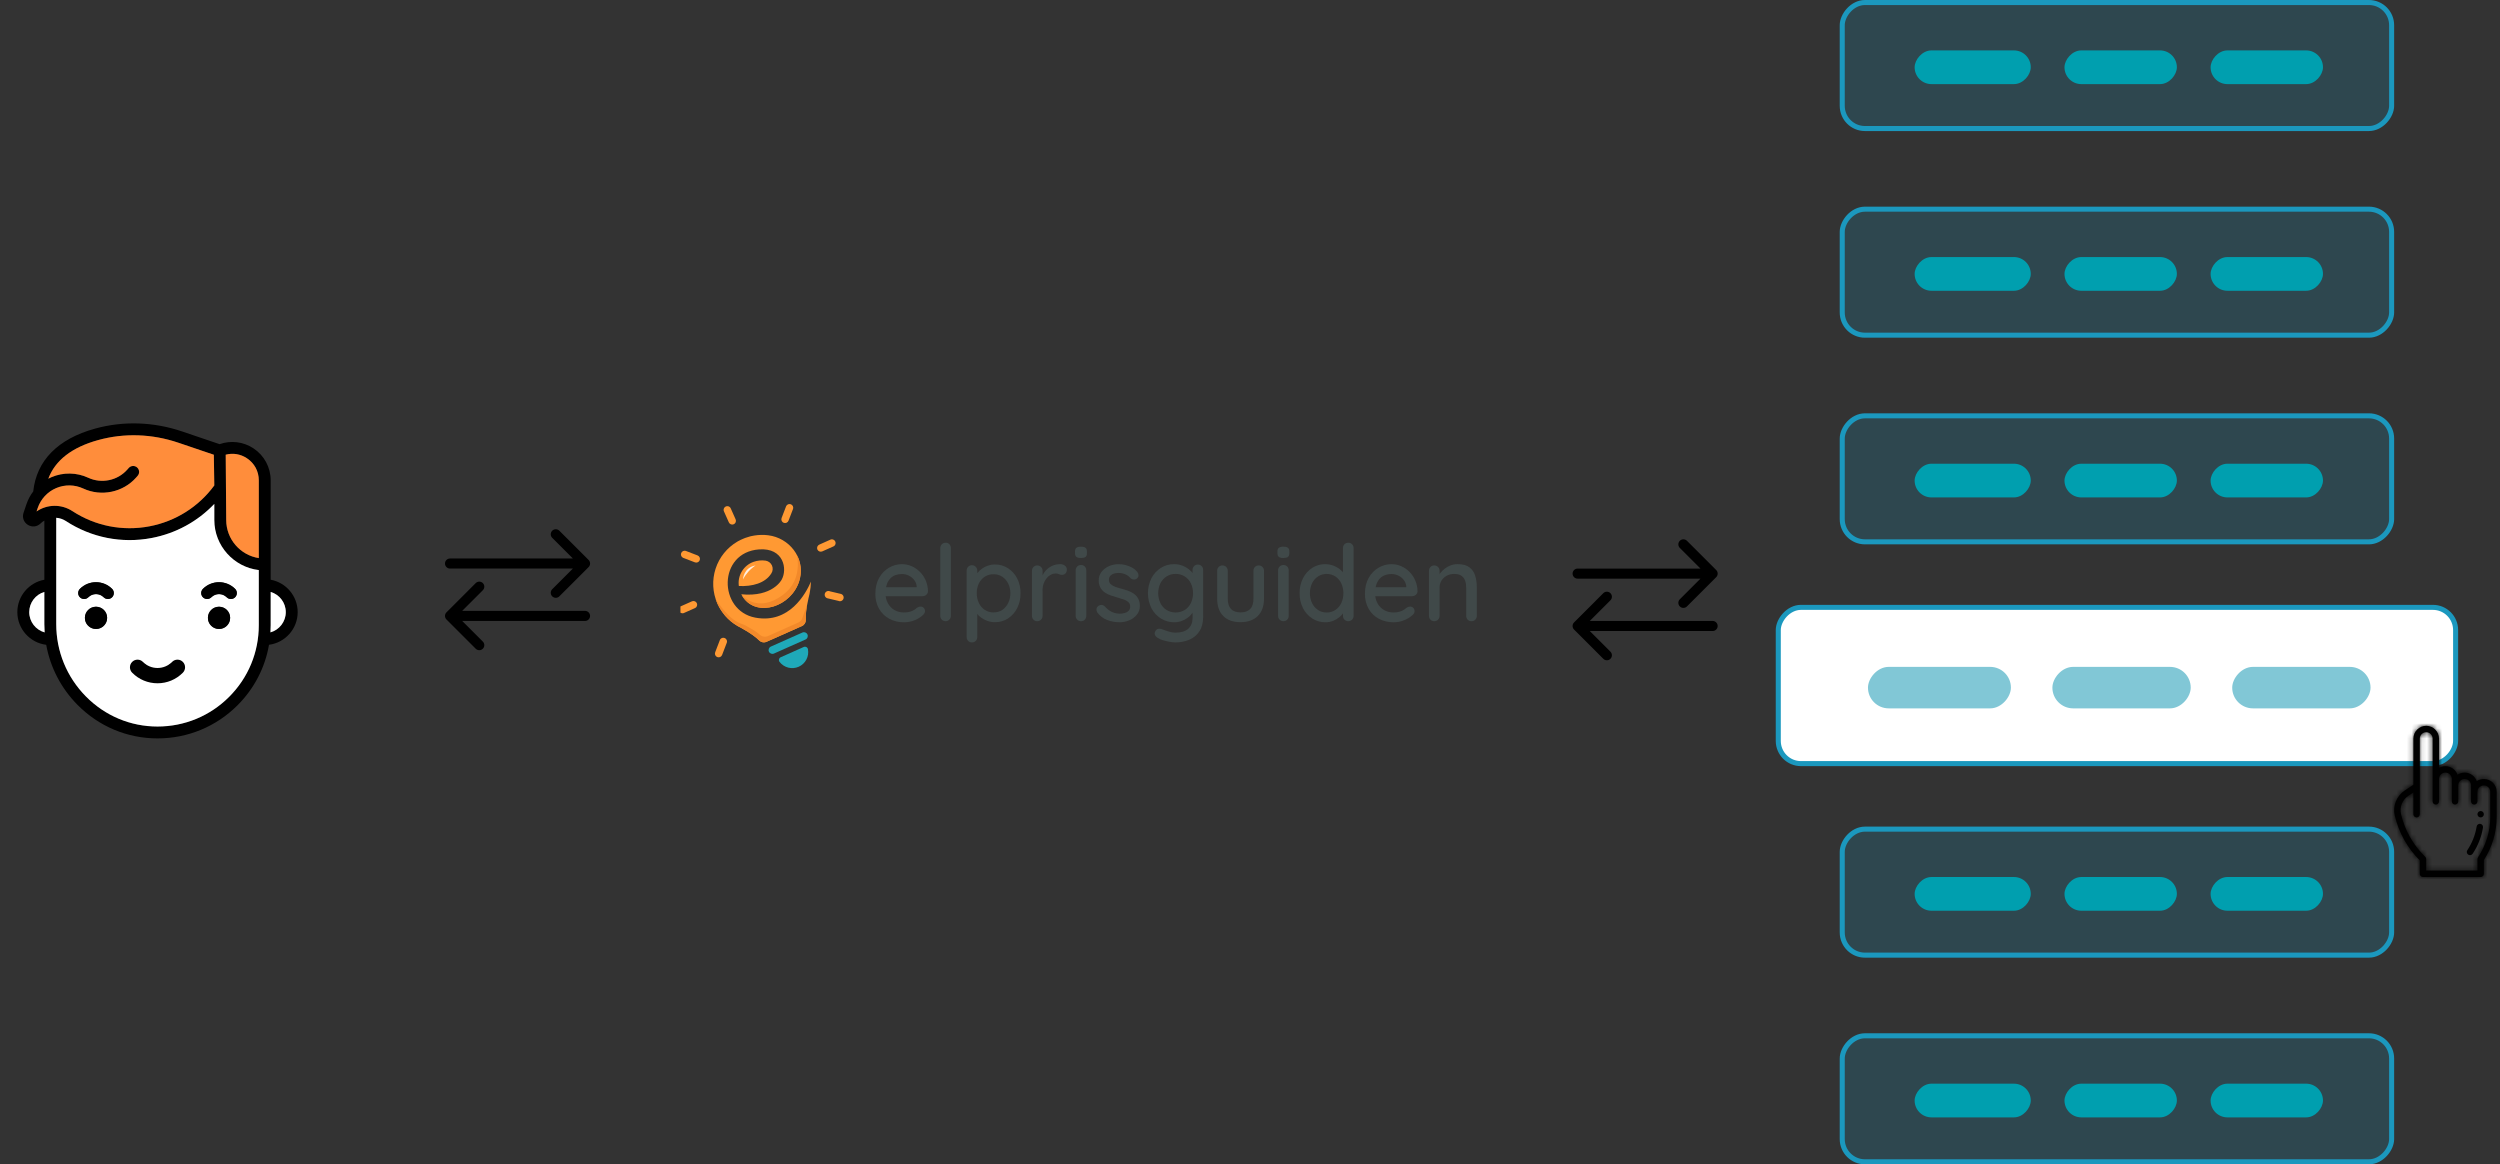 <svg width="496" height="231" viewBox="0 0 496 231" fill="none" xmlns="http://www.w3.org/2000/svg">
<rect x="0" y="0" width="496" height="231" fill="#333333" stroke="none"/>
<g clip-path="url(#clip0)">
<path d="M53.702 115.018C56.746 115.575 59.06 118.245 59.06 121.446C59.06 124.762 56.577 127.509 53.371 127.925C52.589 132.448 50.439 136.613 47.127 139.925C42.887 144.165 37.249 146.5 31.253 146.5H31.252C25.247 146.5 19.603 144.128 15.357 139.822C12.104 136.522 9.978 132.4 9.168 127.93C5.946 127.531 3.441 124.776 3.441 121.446C3.441 118.245 5.756 115.575 8.8 115.018V103.283C8.527 103.443 8.269 103.636 8.033 103.866C7.341 104.535 6.329 104.639 5.516 104.124C4.702 103.61 4.362 102.652 4.67 101.74L5.245 100.041C5.557 99.118 6.015 98.26 6.594 97.499C7.247 91.379 11.478 87.073 18.857 85.037C24.494 83.481 30.48 83.68 36.165 85.61L43.565 88.121C45.812 87.329 48.297 87.631 50.299 88.958C52.431 90.373 53.702 92.745 53.702 95.302V115.018ZM56.703 121.446C56.703 119.552 55.435 117.947 53.702 117.437V124.049C53.702 124.524 53.686 124.998 53.657 125.468C55.413 124.973 56.703 123.358 56.703 121.446ZM51.345 124.049V113.102C46.383 112.517 42.522 108.287 42.522 103.171V99.972C39.204 103.459 34.889 105.825 30.085 106.74C24.165 107.867 18.128 106.674 13.084 103.381C12.487 102.992 11.824 102.777 11.157 102.727V123.825C11.157 129.228 13.244 134.321 17.035 138.166C20.834 142.02 25.883 144.143 31.252 144.143C31.252 144.143 31.252 144.143 31.253 144.143C36.62 144.143 41.666 142.052 45.46 138.257C49.256 134.462 51.345 129.416 51.345 124.049ZM51.345 110.725V95.302C51.345 93.509 50.489 91.914 48.995 90.922C47.721 90.076 46.22 89.832 44.78 90.212L44.879 103.171C44.879 106.985 47.687 110.157 51.345 110.725ZM42.516 96.313L42.423 90.222L35.408 87.842C30.17 86.063 24.665 85.879 19.485 87.308C14.268 88.748 10.952 91.32 9.582 94.972C9.785 94.866 9.993 94.764 10.205 94.673C12.544 93.671 15.208 93.713 17.514 94.787C20.143 96.012 23.324 95.349 25.245 93.176L25.538 92.846C25.969 92.359 26.714 92.314 27.202 92.745C27.689 93.176 27.735 93.922 27.303 94.408L27.012 94.739C24.403 97.687 20.087 98.586 16.519 96.924C14.819 96.133 12.857 96.102 11.133 96.84C9.409 97.577 8.078 99.019 7.478 100.796L7.248 101.473C9.365 100.025 12.157 99.963 14.371 101.409C18.903 104.365 24.328 105.436 29.643 104.424C34.835 103.436 39.391 100.56 42.516 96.313ZM8.858 125.471C8.82 124.926 8.8 124.378 8.8 123.825V117.437C7.067 117.947 5.799 119.552 5.799 121.446C5.799 123.363 7.097 124.98 8.858 125.471Z" fill="black"/>
<path d="M53.702 117.437C55.434 117.947 56.703 119.552 56.703 121.446C56.703 123.358 55.412 124.973 53.656 125.468C53.686 124.998 53.702 124.524 53.702 124.049V117.437Z" fill="white"/>
<path d="M51.345 113.102V124.049C51.345 129.416 49.256 134.462 45.459 138.257C41.666 142.052 36.62 144.143 31.253 144.143C31.251 144.143 31.251 144.143 31.251 144.143C25.883 144.143 20.834 142.02 17.035 138.166C13.244 134.321 11.156 129.228 11.156 123.825V102.727C11.824 102.777 12.487 102.992 13.083 103.381C18.128 106.674 24.165 107.867 30.084 106.74C34.889 105.825 39.204 103.459 42.522 99.972V103.171C42.522 108.287 46.383 112.517 51.345 113.102ZM46.644 118.497C47.105 118.037 47.105 117.29 46.644 116.831C44.885 115.071 42.023 115.071 40.264 116.831C39.803 117.29 39.803 118.037 40.264 118.497C40.724 118.958 41.471 118.958 41.931 118.497C42.77 117.657 44.138 117.657 44.977 118.497C45.207 118.727 45.509 118.841 45.811 118.841C46.112 118.841 46.414 118.727 46.644 118.497ZM45.66 122.583C45.66 121.365 44.672 120.377 43.454 120.377C42.236 120.377 41.249 121.365 41.249 122.583C41.249 123.802 42.236 124.789 43.454 124.789C44.672 124.789 45.66 123.802 45.66 122.583ZM35.188 133.617C35.647 133.157 35.647 132.41 35.188 131.95C34.727 131.489 33.981 131.489 33.52 131.95C32.914 132.556 32.109 132.89 31.251 132.89C30.394 132.89 29.588 132.556 28.981 131.95C28.521 131.489 27.774 131.489 27.315 131.95C26.854 132.41 26.854 133.157 27.315 133.617C28.365 134.668 29.763 135.247 31.251 135.247C32.738 135.247 34.136 134.668 35.188 133.617ZM22.238 118.497C22.698 118.037 22.698 117.29 22.238 116.831C21.385 115.978 20.252 115.509 19.047 115.509C17.842 115.509 16.709 115.978 15.857 116.831C15.398 117.29 15.398 118.037 15.857 118.497C16.319 118.958 17.064 118.958 17.524 118.497C17.932 118.09 18.472 117.866 19.047 117.866C19.623 117.866 20.164 118.09 20.57 118.497C20.802 118.727 21.102 118.841 21.404 118.841C21.706 118.841 22.008 118.727 22.238 118.497ZM21.254 122.583C21.254 121.365 20.265 120.377 19.047 120.377C17.828 120.377 16.841 121.365 16.841 122.583C16.841 123.802 17.828 124.789 19.047 124.789C20.265 124.789 21.254 123.802 21.254 122.583Z" fill="white"/>
<path d="M51.346 95.302V110.725C47.688 110.157 44.88 106.985 44.88 103.171L44.781 90.212C46.221 89.832 47.722 90.076 48.996 90.922C50.49 91.914 51.346 93.509 51.346 95.302Z" fill="#FF8D3B"/>
<path d="M46.643 116.831C47.104 117.29 47.104 118.037 46.643 118.497C46.413 118.727 46.111 118.841 45.81 118.841C45.508 118.841 45.206 118.727 44.977 118.497C44.137 117.657 42.77 117.657 41.93 118.497C41.47 118.958 40.724 118.958 40.264 118.497C39.803 118.037 39.803 117.29 40.264 116.831C42.023 115.071 44.884 115.071 46.643 116.831Z" fill="black"/>
<path d="M43.455 120.377C44.674 120.377 45.661 121.365 45.661 122.583C45.661 123.802 44.674 124.789 43.455 124.789C42.237 124.789 41.25 123.802 41.25 122.583C41.25 121.365 42.237 120.377 43.455 120.377Z" fill="black"/>
<path d="M42.425 90.222L42.518 96.313C39.393 100.56 34.836 103.436 29.645 104.424C24.329 105.436 18.905 104.365 14.373 101.409C12.159 99.963 9.367 100.025 7.25 101.473L7.48 100.796C8.079 99.019 9.411 97.577 11.135 96.84C12.859 96.102 14.821 96.133 16.521 96.924C20.089 98.586 24.404 97.687 27.014 94.739L27.305 94.408C27.737 93.922 27.691 93.176 27.203 92.745C26.716 92.314 25.97 92.359 25.54 92.846L25.247 93.176C23.326 95.349 20.145 96.012 17.515 94.787C15.21 93.713 12.546 93.671 10.207 94.673C9.995 94.764 9.787 94.866 9.584 94.972C10.954 91.32 14.27 88.748 19.487 87.308C24.667 85.879 30.172 86.063 35.409 87.842L42.425 90.222Z" fill="#FF8D3B"/>
<path d="M36.278 131.32C36.865 131.911 36.865 132.873 36.278 133.464C34.935 134.818 33.149 135.562 31.251 135.562C29.35 135.562 27.565 134.818 26.223 133.464C25.634 132.873 25.634 131.911 26.223 131.32C26.81 130.727 27.764 130.727 28.351 131.32C29.126 132.099 30.156 132.529 31.251 132.529C32.346 132.529 33.375 132.099 34.148 131.32C34.737 130.727 35.69 130.727 36.278 131.32Z" fill="black"/>
<path d="M22.237 116.83C22.697 117.29 22.697 118.037 22.237 118.497C22.007 118.727 21.705 118.841 21.403 118.841C21.101 118.841 20.801 118.727 20.569 118.497C20.163 118.09 19.622 117.866 19.046 117.866C18.471 117.866 17.931 118.09 17.523 118.497C17.063 118.958 16.318 118.958 15.857 118.497C15.397 118.037 15.397 117.29 15.857 116.83C16.708 115.977 17.841 115.509 19.046 115.509C20.251 115.509 21.384 115.977 22.237 116.83Z" fill="black"/>
<path d="M19.049 120.377C20.267 120.377 21.256 121.365 21.256 122.583C21.256 123.802 20.267 124.789 19.049 124.789C17.831 124.789 16.844 123.802 16.844 122.583C16.844 121.365 17.831 120.377 19.049 120.377Z" fill="black"/>
<path d="M8.798 123.825C8.798 124.378 8.818 124.926 8.857 125.471C7.095 124.98 5.797 123.363 5.797 121.446C5.797 119.552 7.065 117.947 8.798 117.437V123.825Z" fill="white"/>
</g>
<g clip-path="url(#clip1)">
<path d="M179.396 123.457C178.344 123.481 177.303 123.231 176.377 122.731C175.534 122.268 174.841 121.575 174.377 120.733C173.896 119.838 173.654 118.835 173.673 117.82C173.673 116.585 173.922 115.529 174.42 114.652C174.879 113.816 175.555 113.119 176.377 112.634C177.15 112.173 178.033 111.929 178.933 111.928C179.603 111.927 180.266 112.067 180.879 112.338C181.497 112.608 182.057 112.994 182.53 113.475C183.012 113.967 183.398 114.545 183.667 115.179C183.953 115.855 184.104 116.581 184.11 117.315C184.106 117.447 184.074 117.578 184.016 117.698C183.958 117.817 183.875 117.923 183.773 118.009C183.569 118.188 183.306 118.286 183.035 118.282H174.872L174.367 116.494H182.273L181.872 116.873V116.346C181.837 115.874 181.661 115.424 181.367 115.052C181.077 114.685 180.707 114.39 180.284 114.19C179.86 113.987 179.396 113.883 178.927 113.884C178.512 113.883 178.1 113.951 177.707 114.085C177.318 114.216 176.964 114.435 176.673 114.726C176.355 115.06 176.112 115.459 175.959 115.894C175.762 116.473 175.669 117.082 175.686 117.693C175.669 118.397 175.836 119.093 176.17 119.713C176.475 120.267 176.926 120.726 177.474 121.042C178.03 121.36 178.662 121.523 179.303 121.516C179.73 121.526 180.155 121.472 180.566 121.358C180.866 121.273 181.153 121.145 181.416 120.977C181.639 120.822 181.836 120.681 182.007 120.534C182.198 120.417 182.415 120.351 182.639 120.343C182.756 120.34 182.873 120.362 182.982 120.408C183.091 120.453 183.188 120.52 183.269 120.606C183.351 120.688 183.415 120.785 183.458 120.891C183.501 120.998 183.523 121.112 183.522 121.228C183.522 121.536 183.368 121.816 183.06 122.069C182.6 122.487 182.067 122.818 181.489 123.044C180.826 123.321 180.114 123.462 179.396 123.457Z" fill="#404949"/>
<path d="M188.652 122.174C188.656 122.316 188.631 122.457 188.579 122.589C188.526 122.721 188.448 122.841 188.347 122.942C188.148 123.137 187.879 123.246 187.6 123.246C187.321 123.246 187.053 123.137 186.853 122.942C186.752 122.842 186.673 122.722 186.62 122.59C186.568 122.458 186.543 122.316 186.547 122.174V108.752C186.544 108.609 186.571 108.467 186.625 108.335C186.679 108.203 186.761 108.083 186.863 107.984C186.963 107.885 187.081 107.807 187.211 107.755C187.341 107.702 187.481 107.676 187.621 107.678C187.76 107.673 187.899 107.697 188.028 107.75C188.157 107.803 188.273 107.882 188.368 107.984C188.559 108.193 188.661 108.469 188.652 108.752V122.174Z" fill="#404949"/>
<path d="M197.361 111.991C198.287 111.976 199.198 112.232 199.979 112.73C200.751 113.228 201.379 113.921 201.8 114.738C202.264 115.652 202.495 116.666 202.473 117.691C202.494 118.723 202.263 119.745 201.8 120.668C201.386 121.492 200.762 122.193 199.991 122.7C199.227 123.194 198.333 123.451 197.423 123.438C196.908 123.443 196.397 123.36 195.91 123.191C195.458 123.036 195.032 122.812 194.647 122.528C194.309 122.281 194.008 121.988 193.753 121.656C193.548 121.402 193.401 121.108 193.321 120.792L193.89 120.519V126.381C193.894 126.523 193.87 126.665 193.817 126.797C193.764 126.929 193.685 127.049 193.584 127.149C193.487 127.248 193.371 127.326 193.243 127.379C193.115 127.431 192.977 127.457 192.838 127.454C192.698 127.459 192.558 127.435 192.427 127.382C192.297 127.329 192.179 127.25 192.081 127.149C191.983 127.047 191.907 126.926 191.856 126.795C191.805 126.663 191.781 126.522 191.786 126.381V113.211C191.781 112.93 191.887 112.658 192.081 112.454C192.177 112.35 192.295 112.268 192.426 112.214C192.556 112.16 192.697 112.134 192.838 112.139C192.978 112.137 193.116 112.163 193.245 112.218C193.373 112.272 193.489 112.352 193.584 112.454C193.683 112.553 193.761 112.671 193.813 112.802C193.866 112.932 193.892 113.071 193.89 113.211V114.663L193.553 114.48C193.614 114.173 193.751 113.887 193.952 113.648C194.199 113.341 194.486 113.069 194.805 112.839C195.166 112.577 195.564 112.372 195.987 112.229C196.428 112.073 196.893 111.992 197.361 111.991ZM197.129 113.927C196.508 113.913 195.896 114.085 195.372 114.422C194.872 114.753 194.469 115.212 194.206 115.751C193.916 116.356 193.773 117.022 193.789 117.693C193.779 118.365 193.923 119.031 194.21 119.639C194.466 120.193 194.87 120.666 195.377 121.006C195.9 121.343 196.512 121.515 197.134 121.501C197.746 121.514 198.348 121.342 198.86 121.006C199.363 120.662 199.766 120.19 200.027 119.639C200.32 119.032 200.468 118.366 200.458 117.693C200.468 117.028 200.32 116.37 200.027 115.773C199.761 115.231 199.359 114.768 198.86 114.428C198.347 114.089 197.744 113.915 197.129 113.927Z" fill="#404949"/>
<path d="M205.796 123.246C205.655 123.251 205.515 123.227 205.384 123.174C205.254 123.122 205.136 123.043 205.038 122.942C204.94 122.84 204.864 122.72 204.813 122.588C204.762 122.456 204.738 122.315 204.743 122.174V113.254C204.738 113.113 204.762 112.972 204.813 112.84C204.864 112.708 204.94 112.588 205.038 112.486C205.239 112.29 205.509 112.181 205.79 112.181C206.071 112.181 206.341 112.29 206.543 112.486C206.643 112.587 206.721 112.707 206.774 112.839C206.826 112.971 206.851 113.112 206.847 113.254V115.617L206.634 114.705C206.745 114.315 206.919 113.945 207.15 113.611C207.379 113.275 207.659 112.976 207.979 112.725C208.306 112.471 208.672 112.271 209.063 112.135C209.466 111.994 209.889 111.922 210.315 111.924C210.655 111.916 210.987 112.019 211.262 112.219C211.384 112.299 211.485 112.409 211.555 112.538C211.625 112.666 211.662 112.811 211.662 112.957C211.662 113.337 211.564 113.614 211.367 113.788C211.191 113.956 210.958 114.05 210.716 114.051C210.505 114.051 210.297 114.005 210.106 113.915C209.887 113.819 209.65 113.772 209.412 113.778C209.096 113.783 208.786 113.862 208.507 114.01C208.182 114.177 207.895 114.41 207.665 114.694C207.404 115.009 207.201 115.369 207.065 115.755C206.912 116.195 206.837 116.657 206.844 117.123V122.173C206.848 122.315 206.823 122.456 206.771 122.588C206.719 122.72 206.64 122.84 206.54 122.94C206.443 123.04 206.327 123.118 206.199 123.17C206.071 123.223 205.934 123.249 205.796 123.246Z" fill="#404949"/>
<path d="M214.444 110.708C214.039 110.708 213.743 110.634 213.558 110.487C213.377 110.339 213.285 110.091 213.285 109.748V109.412C213.285 109.06 213.383 108.821 213.58 108.674C213.778 108.526 214.071 108.462 214.466 108.462C214.888 108.462 215.189 108.536 215.37 108.684C215.551 108.832 215.643 109.074 215.645 109.41V109.747C215.645 110.112 215.549 110.364 215.361 110.503C215.174 110.642 214.867 110.708 214.444 110.708ZM215.518 122.174C215.522 122.315 215.499 122.456 215.448 122.588C215.397 122.72 215.321 122.84 215.222 122.942C215.125 123.043 215.007 123.122 214.877 123.174C214.747 123.227 214.607 123.251 214.466 123.246C214.328 123.249 214.19 123.224 214.061 123.172C213.933 123.119 213.816 123.041 213.719 122.942C213.618 122.842 213.539 122.722 213.486 122.59C213.434 122.458 213.409 122.316 213.414 122.174V113.167C213.409 113.025 213.434 112.883 213.486 112.751C213.539 112.619 213.618 112.499 213.719 112.399C213.816 112.3 213.933 112.221 214.061 112.169C214.19 112.116 214.328 112.09 214.466 112.093C214.607 112.088 214.747 112.113 214.877 112.166C215.007 112.218 215.125 112.298 215.222 112.399C215.321 112.501 215.397 112.621 215.448 112.753C215.499 112.885 215.522 113.026 215.518 113.167V122.174Z" fill="#404949"/>
<path d="M217.711 121.521C217.582 121.318 217.523 121.078 217.543 120.838C217.556 120.578 217.704 120.358 217.986 120.175C218.166 120.055 218.381 119.999 218.597 120.017C218.835 120.05 219.055 120.165 219.217 120.343C219.59 120.764 220.035 121.114 220.531 121.377C221.078 121.643 221.681 121.774 222.289 121.756C222.58 121.741 222.869 121.695 223.151 121.619C223.436 121.547 223.697 121.402 223.908 121.198C224.019 121.08 224.104 120.94 224.158 120.788C224.213 120.635 224.235 120.474 224.224 120.312C224.231 120.156 224.205 120 224.146 119.855C224.088 119.709 223.999 119.578 223.886 119.47C223.629 119.24 223.328 119.064 223 118.955C222.635 118.822 222.241 118.699 221.819 118.586C221.369 118.46 220.916 118.32 220.461 118.165C220.026 118.024 219.612 117.825 219.231 117.574C218.863 117.327 218.557 116.999 218.336 116.616C218.092 116.172 217.972 115.671 217.989 115.165C217.974 114.543 218.175 113.936 218.557 113.446C218.94 112.959 219.439 112.576 220.009 112.331C220.622 112.061 221.285 111.925 221.955 111.931C222.387 111.934 222.818 111.987 223.238 112.089C223.692 112.196 224.131 112.362 224.542 112.584C224.96 112.806 225.331 113.107 225.636 113.47C225.778 113.659 225.862 113.886 225.878 114.122C225.884 114.253 225.856 114.384 225.796 114.501C225.736 114.618 225.647 114.717 225.537 114.79C225.367 114.931 225.147 114.999 224.927 114.979C224.709 114.974 224.499 114.892 224.337 114.747C224.061 114.405 223.706 114.134 223.303 113.958C222.852 113.763 222.364 113.666 221.872 113.675C221.591 113.677 221.312 113.715 221.041 113.79C220.766 113.859 220.515 114.001 220.314 114.2C220.21 114.317 220.13 114.454 220.079 114.602C220.028 114.75 220.008 114.907 220.019 115.063C220.012 115.22 220.04 115.376 220.1 115.522C220.16 115.667 220.251 115.798 220.366 115.904C220.635 116.136 220.946 116.314 221.282 116.43C221.688 116.579 222.103 116.706 222.523 116.81C222.957 116.922 223.389 117.055 223.817 117.208C224.228 117.355 224.617 117.556 224.973 117.808C225.32 118.057 225.608 118.381 225.815 118.756C226.048 119.207 226.161 119.71 226.141 120.218C226.157 120.856 225.943 121.48 225.537 121.973C225.131 122.461 224.611 122.841 224.022 123.079C223.413 123.33 222.761 123.459 222.102 123.457C221.287 123.454 220.478 123.308 219.713 123.026C218.914 122.73 218.218 122.207 217.711 121.521Z" fill="#404949"/>
<path d="M232.92 111.928C233.487 111.922 234.05 112.022 234.581 112.223C235.056 112.402 235.5 112.654 235.896 112.97C236.235 113.235 236.529 113.551 236.769 113.907C236.951 114.151 237.061 114.443 237.085 114.747L236.601 114.769V113.086C236.595 112.804 236.701 112.532 236.896 112.328C236.992 112.224 237.109 112.142 237.239 112.087C237.37 112.033 237.511 112.007 237.652 112.012C237.793 112.007 237.933 112.032 238.063 112.085C238.194 112.137 238.312 112.217 238.41 112.318C238.507 112.42 238.584 112.54 238.635 112.672C238.685 112.804 238.709 112.944 238.705 113.086V122.363C238.705 123.555 238.452 124.526 237.947 125.276C237.457 126.015 236.757 126.59 235.938 126.929C235.067 127.286 234.134 127.465 233.193 127.454C232.775 127.447 232.36 127.401 231.951 127.317C231.507 127.235 231.068 127.126 230.637 126.991C230.34 126.914 230.058 126.786 229.805 126.613C229.533 126.491 229.308 126.284 229.165 126.022C229.112 125.917 229.085 125.801 229.087 125.684C229.089 125.567 229.119 125.452 229.175 125.349C229.216 125.218 229.287 125.099 229.381 125C229.476 124.902 229.592 124.826 229.721 124.78C229.995 124.713 230.282 124.735 230.542 124.844C230.69 124.887 230.9 124.963 231.193 125.076C231.517 125.197 231.847 125.299 232.183 125.381C232.52 125.468 232.868 125.514 233.216 125.517C234.339 125.517 235.184 125.258 235.752 124.739C236.32 124.22 236.604 123.512 236.604 122.614V120.723L236.856 120.87C236.8 121.197 236.662 121.505 236.456 121.765C236.213 122.085 235.923 122.366 235.594 122.596C235.225 122.858 234.821 123.067 234.395 123.217C233.942 123.378 233.465 123.46 232.984 123.459C232.045 123.47 231.123 123.21 230.327 122.712C229.531 122.209 228.881 121.505 228.444 120.671C227.987 119.745 227.75 118.726 227.75 117.694C227.75 116.662 227.987 115.643 228.444 114.717C228.878 113.887 229.519 113.184 230.306 112.677C231.086 112.178 231.994 111.918 232.92 111.928ZM233.236 113.864C232.599 113.853 231.973 114.028 231.436 114.369C230.911 114.704 230.489 115.177 230.216 115.736C229.932 116.349 229.785 117.017 229.785 117.693C229.785 118.368 229.932 119.036 230.216 119.649C230.489 120.208 230.911 120.681 231.436 121.016C231.98 121.345 232.603 121.52 233.239 121.521C233.874 121.523 234.498 121.352 235.044 121.027C235.569 120.692 235.991 120.219 236.264 119.659C236.555 119.045 236.706 118.373 236.706 117.693C236.706 117.012 236.555 116.341 236.264 115.726C235.99 115.167 235.569 114.694 235.044 114.358C234.501 114.022 233.871 113.85 233.231 113.864H233.236Z" fill="#404949"/>
<path d="M249.726 112.18C249.864 112.178 250.002 112.203 250.13 112.256C250.259 112.309 250.375 112.387 250.471 112.486C250.573 112.586 250.652 112.706 250.704 112.838C250.757 112.97 250.782 113.112 250.777 113.254V118.787C250.777 120.246 250.371 121.385 249.557 122.205C248.744 123.025 247.594 123.436 246.107 123.437C244.63 123.437 243.491 123.026 242.688 122.205C241.886 121.384 241.485 120.245 241.485 118.787V113.254C241.48 113.113 241.504 112.972 241.555 112.84C241.606 112.708 241.682 112.588 241.78 112.486C241.981 112.29 242.251 112.18 242.532 112.18C242.813 112.18 243.082 112.29 243.283 112.486C243.384 112.586 243.464 112.706 243.516 112.838C243.569 112.97 243.594 113.112 243.589 113.254V118.787C243.589 119.699 243.803 120.379 244.231 120.827C244.66 121.275 245.287 121.5 246.114 121.501C246.956 121.501 247.596 121.276 248.034 120.827C248.472 120.379 248.689 119.698 248.685 118.787V113.254C248.68 113.113 248.704 112.972 248.755 112.84C248.805 112.708 248.882 112.588 248.98 112.486C249.077 112.386 249.193 112.308 249.321 112.255C249.449 112.203 249.587 112.177 249.726 112.18Z" fill="#404949"/>
<path d="M254.606 110.708C254.198 110.708 253.903 110.634 253.72 110.487C253.537 110.339 253.445 110.091 253.445 109.748V109.412C253.445 109.06 253.544 108.814 253.741 108.674C254.007 108.514 254.317 108.44 254.627 108.462C255.048 108.462 255.35 108.536 255.532 108.684C255.714 108.832 255.805 109.074 255.805 109.41V109.747C255.805 110.111 255.71 110.363 255.521 110.503C255.331 110.64 255.027 110.708 254.606 110.708ZM255.678 122.174C255.682 122.315 255.659 122.456 255.608 122.588C255.557 122.72 255.481 122.84 255.383 122.942C255.181 123.137 254.912 123.246 254.631 123.246C254.351 123.246 254.081 123.137 253.879 122.942C253.778 122.842 253.699 122.722 253.647 122.59C253.594 122.458 253.569 122.316 253.574 122.174V113.167C253.569 113.025 253.594 112.883 253.647 112.751C253.699 112.619 253.778 112.499 253.879 112.399C254.08 112.203 254.35 112.093 254.631 112.093C254.912 112.093 255.182 112.203 255.383 112.399C255.481 112.501 255.557 112.621 255.608 112.753C255.659 112.885 255.682 113.026 255.678 113.167V122.174Z" fill="#404949"/>
<path d="M267.502 107.678C267.643 107.676 267.783 107.702 267.913 107.755C268.043 107.808 268.161 107.887 268.26 107.988C268.359 108.088 268.436 108.208 268.486 108.339C268.537 108.471 268.56 108.611 268.555 108.752V122.174C268.559 122.316 268.535 122.458 268.482 122.59C268.429 122.722 268.35 122.842 268.249 122.942C268.047 123.137 267.778 123.246 267.497 123.246C267.216 123.246 266.946 123.137 266.745 122.942C266.647 122.84 266.57 122.72 266.519 122.588C266.469 122.456 266.445 122.315 266.449 122.174V120.659L266.87 120.68C266.852 120.987 266.745 121.283 266.564 121.532C266.336 121.877 266.056 122.186 265.735 122.447C265.362 122.754 264.943 122.999 264.493 123.174C264.003 123.365 263.482 123.461 262.957 123.457C262.037 123.466 261.134 123.207 260.36 122.71C259.575 122.206 258.939 121.502 258.518 120.669C258.055 119.747 257.824 118.725 257.845 117.693C257.824 116.66 258.055 115.639 258.518 114.716C258.936 113.888 259.563 113.184 260.338 112.675C260.956 112.28 261.659 112.033 262.389 111.955C263.119 111.877 263.857 111.968 264.546 112.223C265.026 112.404 265.475 112.659 265.875 112.981C266.224 113.256 266.526 113.586 266.77 113.958C266.969 114.247 267.082 114.587 267.096 114.937L266.443 114.999V108.752C266.439 108.611 266.463 108.47 266.513 108.338C266.564 108.206 266.641 108.086 266.739 107.984C266.837 107.882 266.956 107.802 267.088 107.75C267.219 107.697 267.36 107.673 267.502 107.678ZM263.211 121.521C263.827 121.534 264.433 121.358 264.946 121.016C265.45 120.673 265.854 120.201 266.114 119.649C266.391 119.034 266.535 118.367 266.535 117.693C266.535 117.018 266.391 116.351 266.114 115.736C265.853 115.185 265.45 114.713 264.946 114.369C264.429 114.039 263.829 113.864 263.215 113.864C262.602 113.864 262.002 114.039 261.485 114.369C260.975 114.71 260.567 115.182 260.304 115.736C260.026 116.351 259.883 117.018 259.883 117.693C259.883 118.367 260.026 119.034 260.304 119.649C260.567 120.203 260.975 120.676 261.485 121.016C261.996 121.355 262.598 121.531 263.211 121.521Z" fill="#404949"/>
<path d="M276.525 123.457C275.473 123.481 274.432 123.231 273.505 122.731C272.663 122.268 271.97 121.575 271.506 120.733C271.025 119.838 270.783 118.835 270.802 117.82C270.802 116.585 271.051 115.529 271.549 114.652C272.008 113.816 272.684 113.119 273.505 112.634C274.278 112.173 275.162 111.929 276.061 111.928C276.732 111.927 277.395 112.067 278.008 112.338C278.626 112.608 279.186 112.994 279.658 113.475C280.141 113.967 280.527 114.545 280.795 115.179C281.082 115.855 281.232 116.581 281.238 117.315C281.235 117.447 281.203 117.578 281.145 117.698C281.086 117.817 281.004 117.923 280.902 118.009C280.698 118.188 280.435 118.286 280.163 118.282H272.001L271.496 116.494H279.407L279.007 116.873V116.346C278.972 115.874 278.796 115.424 278.502 115.052C278.212 114.685 277.841 114.39 277.418 114.19C276.995 113.987 276.531 113.883 276.061 113.884C275.647 113.883 275.234 113.951 274.842 114.085C274.452 114.216 274.099 114.435 273.808 114.726C273.49 115.06 273.246 115.459 273.094 115.894C272.897 116.473 272.804 117.082 272.82 117.693C272.803 118.397 272.97 119.093 273.305 119.713C273.61 120.267 274.06 120.726 274.609 121.042C275.165 121.36 275.797 121.523 276.438 121.516C276.864 121.526 277.29 121.472 277.701 121.358C277.999 121.273 278.284 121.144 278.545 120.977C278.768 120.822 278.964 120.681 279.136 120.534C279.326 120.417 279.544 120.351 279.768 120.343C279.885 120.34 280.002 120.362 280.111 120.408C280.219 120.453 280.317 120.52 280.398 120.606C280.479 120.688 280.544 120.785 280.587 120.891C280.63 120.998 280.652 121.112 280.651 121.228C280.651 121.536 280.497 121.816 280.189 122.069C279.729 122.484 279.198 122.812 278.62 123.036C277.957 123.316 277.245 123.46 276.525 123.457Z" fill="#404949"/>
<path d="M289.212 111.928C290.208 111.928 290.979 112.135 291.526 112.55C292.076 112.967 292.477 113.549 292.672 114.211C292.898 114.964 293.008 115.748 292.998 116.535V122.174C293.003 122.316 292.978 122.457 292.925 122.589C292.873 122.721 292.794 122.841 292.694 122.942C292.597 123.041 292.481 123.119 292.352 123.171C292.224 123.224 292.086 123.249 291.947 123.246C291.807 123.251 291.667 123.227 291.536 123.174C291.406 123.122 291.288 123.043 291.19 122.942C291.092 122.84 291.015 122.72 290.964 122.588C290.914 122.456 290.89 122.315 290.894 122.174V116.563C290.901 116.102 290.83 115.643 290.683 115.206C290.549 114.815 290.295 114.476 289.958 114.237C289.615 113.992 289.134 113.87 288.515 113.87C287.988 113.858 287.466 113.985 287.002 114.237C286.584 114.467 286.232 114.801 285.98 115.206C285.733 115.615 285.605 116.085 285.612 116.563V122.174C285.617 122.316 285.592 122.457 285.539 122.589C285.487 122.721 285.408 122.841 285.308 122.942C285.106 123.137 284.837 123.246 284.556 123.246C284.275 123.246 284.005 123.137 283.804 122.942C283.706 122.84 283.629 122.72 283.579 122.588C283.528 122.456 283.504 122.315 283.508 122.174V113.254C283.504 113.113 283.528 112.972 283.579 112.84C283.629 112.708 283.706 112.588 283.804 112.486C284.005 112.29 284.275 112.181 284.556 112.181C284.837 112.181 285.107 112.29 285.308 112.486C285.408 112.587 285.487 112.707 285.539 112.839C285.592 112.971 285.617 113.112 285.612 113.254V114.435L285.234 114.645C285.35 114.305 285.524 113.988 285.75 113.709C286.007 113.378 286.305 113.08 286.636 112.823C286.994 112.546 287.392 112.326 287.817 112.17C288.264 112.006 288.737 111.924 289.212 111.928Z" fill="#404949"/>
<path d="M149.844 122.537C142.473 121.151 142.387 109.589 150.61 109C155.508 108.65 156.257 112.925 155.083 115.004C155.083 115.004 153.327 118.519 147.068 117.905C147.183 118.119 147.309 118.327 147.446 118.528C150.268 122.562 157.01 120.35 158.574 115.258C158.63 115.078 158.678 114.894 158.721 114.711C159.649 110.609 156.58 106.714 152.406 106.197C151.498 106.085 150.579 106.102 149.676 106.247C149.435 106.289 149.193 106.329 148.955 106.386L148.768 106.438C148.48 106.515 148.197 106.602 147.918 106.701C147.82 106.736 147.722 106.776 147.623 106.814C147.442 106.887 147.151 107.014 146.975 107.098C146.799 107.182 146.625 107.268 146.457 107.362C146.403 107.39 146.352 107.421 146.3 107.452C144.249 108.652 142.71 110.563 141.976 112.822C141.241 115.081 141.361 117.532 142.313 119.708C142.322 119.729 142.328 119.751 142.337 119.772C142.346 119.792 142.349 119.792 142.353 119.803C142.455 120.03 142.57 120.246 142.687 120.463C142.771 120.61 142.858 120.758 142.948 120.906C142.979 120.956 143.012 121.005 143.044 121.053C143.137 121.201 143.232 121.349 143.34 121.486C143.354 121.508 143.372 121.527 143.388 121.549C143.536 121.765 143.704 121.976 143.876 122.176C144.569 122.972 145.389 123.649 146.302 124.179H146.29L146.415 124.246C146.582 124.34 146.753 124.429 146.925 124.514C148.979 125.629 150.067 126.512 150.628 127.069C150.816 127.255 151.057 127.38 151.317 127.427C151.578 127.475 151.847 127.442 152.088 127.333L159.093 124.216C159.336 124.109 159.541 123.93 159.68 123.705C159.82 123.479 159.887 123.216 159.874 122.951C159.838 122.18 159.908 120.829 160.415 118.646L160.468 118.434C160.511 118.257 160.552 118.056 160.602 117.871L160.629 117.734C160.784 116.959 160.874 116.173 160.896 115.383C159.861 117.803 156.583 123.806 149.844 122.537Z" fill="#FF9933"/>
<path d="M145.574 104.013C145.395 104.092 145.193 104.097 145.011 104.027C144.829 103.957 144.682 103.818 144.602 103.64L143.648 101.499C143.602 101.41 143.575 101.312 143.568 101.212C143.561 101.112 143.575 101.012 143.608 100.917C143.641 100.822 143.693 100.736 143.761 100.662C143.829 100.588 143.911 100.529 144.002 100.488C144.094 100.447 144.193 100.425 144.293 100.423C144.393 100.421 144.493 100.44 144.585 100.478C144.678 100.516 144.762 100.573 144.832 100.645C144.902 100.716 144.957 100.801 144.993 100.895L145.949 103.042C146.027 103.22 146.032 103.423 145.962 103.605C145.891 103.787 145.752 103.934 145.574 104.013Z" fill="#FF9933"/>
<path d="M137.924 120.627L135.781 121.58C135.691 121.631 135.592 121.663 135.489 121.673C135.386 121.682 135.283 121.671 135.185 121.638C135.087 121.606 134.997 121.553 134.921 121.483C134.844 121.414 134.783 121.329 134.742 121.234C134.7 121.14 134.679 121.038 134.68 120.935C134.68 120.831 134.702 120.729 134.744 120.635C134.787 120.541 134.848 120.457 134.925 120.388C135.002 120.319 135.092 120.267 135.191 120.235L137.333 119.281C137.508 119.219 137.7 119.226 137.871 119.299C138.042 119.372 138.179 119.508 138.254 119.677C138.33 119.847 138.338 120.039 138.279 120.215C138.219 120.391 138.095 120.538 137.931 120.627H137.924Z" fill="#FF9933"/>
<path d="M142.876 130.351C142.698 130.431 142.495 130.436 142.312 130.366C142.13 130.296 141.983 130.156 141.904 129.978C141.824 129.799 141.819 129.596 141.889 129.414L142.792 127.062C142.821 126.964 142.87 126.874 142.936 126.796C143.001 126.718 143.082 126.655 143.174 126.61C143.265 126.565 143.364 126.54 143.466 126.535C143.568 126.531 143.669 126.547 143.764 126.583C143.859 126.62 143.945 126.675 144.018 126.747C144.09 126.818 144.147 126.904 144.185 126.998C144.223 127.092 144.241 127.194 144.238 127.295C144.235 127.397 144.21 127.497 144.167 127.589L143.265 129.942C143.194 130.125 143.055 130.272 142.876 130.351Z" fill="#FF9933"/>
<path d="M138.436 111.556C138.348 111.596 138.253 111.617 138.156 111.62C138.06 111.622 137.964 111.606 137.874 111.571L135.52 110.667C135.352 110.587 135.22 110.447 135.151 110.274C135.081 110.102 135.08 109.909 135.147 109.735C135.213 109.562 135.343 109.419 135.51 109.337C135.677 109.255 135.869 109.239 136.047 109.292L138.401 110.197C138.583 110.268 138.729 110.407 138.809 110.585C138.888 110.764 138.894 110.966 138.825 111.148C138.754 111.33 138.614 111.477 138.436 111.556Z" fill="#FF9933"/>
<path d="M162.169 109.028C162.09 108.849 162.084 108.647 162.155 108.464C162.225 108.282 162.364 108.135 162.542 108.055L164.685 107.097C164.774 107.047 164.873 107.016 164.975 107.007C165.077 106.997 165.18 107.009 165.278 107.041C165.375 107.074 165.464 107.126 165.54 107.195C165.616 107.264 165.677 107.348 165.718 107.442C165.76 107.535 165.782 107.636 165.782 107.739C165.782 107.841 165.762 107.943 165.721 108.037C165.68 108.131 165.62 108.215 165.544 108.285C165.469 108.354 165.38 108.407 165.283 108.44L163.142 109.394C162.964 109.474 162.762 109.48 162.58 109.411C162.398 109.343 162.25 109.205 162.169 109.028Z" fill="#FF9933"/>
<path d="M166.325 119.212L164.144 118.697C164.047 118.668 163.957 118.619 163.879 118.553C163.801 118.487 163.738 118.406 163.693 118.315C163.648 118.224 163.623 118.124 163.618 118.023C163.613 117.921 163.63 117.82 163.666 117.725C163.703 117.63 163.758 117.544 163.83 117.471C163.901 117.399 163.986 117.342 164.081 117.304C164.175 117.266 164.276 117.248 164.378 117.251C164.48 117.254 164.58 117.278 164.672 117.322L166.852 117.837C166.95 117.866 167.04 117.915 167.118 117.981C167.196 118.047 167.259 118.128 167.304 118.219C167.349 118.31 167.374 118.41 167.379 118.511C167.383 118.613 167.367 118.714 167.331 118.809C167.294 118.904 167.239 118.99 167.167 119.063C167.096 119.135 167.01 119.192 166.916 119.23C166.822 119.268 166.72 119.286 166.619 119.283C166.517 119.28 166.417 119.256 166.325 119.212Z" fill="#FF9933"/>
<path d="M155.492 103.727C155.31 103.657 155.163 103.517 155.083 103.338C155.004 103.16 154.998 102.957 155.068 102.774L155.972 100.422C156.052 100.254 156.192 100.122 156.364 100.053C156.537 99.984 156.73 99.982 156.903 100.049C157.077 100.116 157.219 100.245 157.302 100.412C157.384 100.579 157.4 100.771 157.347 100.949L156.443 103.303C156.373 103.485 156.233 103.632 156.055 103.711C155.877 103.791 155.674 103.796 155.492 103.727Z" fill="#FF9933"/>
<path d="M159.199 125.494L152.938 128.281C152.556 128.451 152.384 128.899 152.554 129.281C152.724 129.663 153.172 129.835 153.554 129.665L159.815 126.878C160.197 126.707 160.369 126.26 160.199 125.877C160.028 125.495 159.581 125.323 159.199 125.494Z" fill="#1FA9B9"/>
<path d="M159.461 128.36C159.544 128.323 159.634 128.305 159.725 128.309C159.816 128.312 159.905 128.336 159.986 128.378C160.066 128.421 160.136 128.481 160.19 128.555C160.243 128.628 160.28 128.713 160.296 128.803C160.426 129.503 160.317 130.228 159.985 130.859C159.653 131.489 159.118 131.99 158.467 132.28C157.816 132.57 157.086 132.632 156.395 132.457C155.704 132.281 155.093 131.878 154.659 131.313C154.603 131.241 154.565 131.157 154.547 131.068C154.529 130.979 154.531 130.887 154.554 130.799C154.576 130.711 154.618 130.63 154.677 130.56C154.735 130.491 154.809 130.436 154.892 130.399L159.461 128.36Z" fill="#1FA9B9"/>
<path d="M155.286 118.059C150.304 121.719 147.283 118.206 147.125 118.012C147.217 118.175 147.318 118.342 147.442 118.528C150.264 122.562 157.006 120.35 158.57 115.258C158.626 115.076 158.675 114.894 158.718 114.711C159.063 113.189 158.863 111.595 158.154 110.205C158.518 112.485 158.366 115.795 155.286 118.059Z" fill="#F2892A"/>
<path d="M142.338 119.764C142.338 119.775 142.35 119.785 142.354 119.795C142.456 120.023 142.572 120.238 142.688 120.455C142.772 120.603 142.859 120.751 142.95 120.898C142.981 120.948 143.013 120.997 143.046 121.046C143.139 121.194 143.233 121.341 143.341 121.479C143.356 121.501 143.373 121.52 143.39 121.542C143.537 121.758 143.706 121.969 143.877 122.168C144.57 122.964 145.39 123.641 146.303 124.172H146.291L146.417 124.238C146.583 124.333 146.755 124.421 146.926 124.507C148.976 125.62 150.064 126.501 150.618 127.059C150.806 127.246 151.047 127.372 151.308 127.419C151.57 127.467 151.84 127.435 152.082 127.326L159.089 124.216C159.332 124.109 159.536 123.93 159.676 123.705C159.815 123.479 159.883 123.216 159.87 122.951C159.846 121.992 159.926 121.033 160.109 120.091C159.656 121.244 159.371 122.088 159.192 122.61C159.127 122.81 159.02 122.994 158.879 123.151C158.738 123.307 158.565 123.431 158.373 123.516L152.369 126.189C152.097 126.31 151.796 126.348 151.503 126.299C151.209 126.249 150.937 126.114 150.721 125.91C150.022 125.254 149.117 124.77 148.571 124.47C148.174 124.253 147.748 123.973 147.304 123.835C144.584 122.997 142.623 119.738 141.988 118.862C142.081 119.143 142.189 119.423 142.31 119.699C142.323 119.721 142.329 119.744 142.338 119.764Z" fill="#F2892A"/>
<path d="M153.027 113.775C153.18 113.544 153.272 113.277 153.295 113.001C153.317 112.724 153.27 112.446 153.157 112.193C153.044 111.939 152.87 111.718 152.649 111.55C152.428 111.382 152.169 111.272 151.894 111.231C151.086 111.115 150.262 111.199 149.493 111.475C148.531 111.816 147.716 112.479 147.186 113.352C146.656 114.224 146.444 115.254 146.586 116.265C149.256 116.389 151.817 115.705 153.027 113.775Z" fill="#FF9933"/>
<path d="M147.406 114.965C147.406 114.965 147.492 112.603 149.908 112.183C148.85 112.882 147.989 113.84 147.406 114.965Z" fill="#FFEFE1"/>
</g>
<path d="M116.07 122.196L89.285 122.196M89.285 122.196L95.088 128M89.285 122.196L95.088 116.393" stroke="black" stroke-width="2" stroke-linecap="round" stroke-linejoin="round"/>
<path d="M89.285 111.804H116.071M116.071 111.804L110.267 106M116.071 111.804L110.267 117.607" stroke="black" stroke-width="2" stroke-linecap="round" stroke-linejoin="round"/>
<path d="M339.785 124.196L312.999 124.196M312.999 124.196L318.803 130M312.999 124.196L318.803 118.393" stroke="black" stroke-width="2" stroke-linecap="round" stroke-linejoin="round"/>
<path d="M313 113.804H339.786M339.786 113.804L333.982 108M339.786 113.804L333.982 119.607" stroke="black" stroke-width="2" stroke-linecap="round" stroke-linejoin="round"/>
<rect x="0.5" y="-0.5" width="109" height="25" rx="4.5" transform="matrix(1 0 0 -1 365 230)" fill="#1B98BE" fill-opacity="0.2" stroke="#1B98BE"/>
<rect width="23.041" height="6.689" rx="3.345" transform="matrix(1 0 0 -1 379.863 221.689)" fill="#009FAF"/>
<rect width="22.297" height="6.689" rx="3.345" transform="matrix(1 0 0 -1 409.594 221.689)" fill="#009FAF"/>
<rect width="22.297" height="6.689" rx="3.345" transform="matrix(1 0 0 -1 438.582 221.689)" fill="#009FAF"/>
<rect x="0.5" y="-0.5" width="109" height="25" rx="4.5" transform="matrix(1 0 0 -1 365 189)" fill="#1B98BE" fill-opacity="0.2" stroke="#1B98BE"/>
<rect width="23.041" height="6.689" rx="3.345" transform="matrix(1 0 0 -1 379.863 180.689)" fill="#009FAF"/>
<rect width="22.297" height="6.689" rx="3.345" transform="matrix(1 0 0 -1 409.594 180.689)" fill="#009FAF"/>
<rect width="22.297" height="6.689" rx="3.345" transform="matrix(1 0 0 -1 438.582 180.689)" fill="#009FAF"/>
<rect x="0.5" y="-0.5" width="134.385" height="31" rx="4.5" transform="matrix(1 0 0 -1 352.309 151)" fill="white" stroke="#1B98BE"/>
<rect width="28.358" height="8.233" rx="4.116" transform="matrix(1 0 0 -1 370.605 140.541)" fill="#81C7D6"/>
<rect width="27.443" height="8.233" rx="4.116" transform="matrix(1 0 0 -1 407.195 140.541)" fill="#81C7D6"/>
<rect width="27.443" height="8.233" rx="4.116" transform="matrix(1 0 0 -1 442.871 140.541)" fill="#81C7D6"/>
<rect x="0.5" y="-0.5" width="109" height="25" rx="4.5" transform="matrix(1 0 0 -1 365 107)" fill="#1B98BE" fill-opacity="0.2" stroke="#1B98BE"/>
<rect width="23.041" height="6.689" rx="3.345" transform="matrix(1 0 0 -1 379.863 98.689)" fill="#009FAF"/>
<rect width="22.297" height="6.689" rx="3.345" transform="matrix(1 0 0 -1 409.594 98.689)" fill="#009FAF"/>
<rect width="22.297" height="6.689" rx="3.345" transform="matrix(1 0 0 -1 438.582 98.689)" fill="#009FAF"/>
<rect x="0.5" y="-0.5" width="109" height="25" rx="4.5" transform="matrix(1 0 0 -1 365 66)" fill="#1B98BE" fill-opacity="0.2" stroke="#1B98BE"/>
<rect width="23.041" height="6.689" rx="3.345" transform="matrix(1 0 0 -1 379.863 57.689)" fill="#009FAF"/>
<rect width="22.297" height="6.689" rx="3.345" transform="matrix(1 0 0 -1 409.594 57.689)" fill="#009FAF"/>
<rect width="22.297" height="6.689" rx="3.345" transform="matrix(1 0 0 -1 438.582 57.689)" fill="#009FAF"/>
<rect x="0.5" y="-0.5" width="109" height="25" rx="4.5" transform="matrix(1 0 0 -1 365 25)" fill="#1B98BE" fill-opacity="0.2" stroke="#1B98BE"/>
<rect width="23.041" height="6.689" rx="3.345" transform="matrix(1 0 0 -1 379.863 16.689)" fill="#009FAF"/>
<rect width="22.297" height="6.689" rx="3.345" transform="matrix(1 0 0 -1 409.594 16.689)" fill="#009FAF"/>
<rect width="22.297" height="6.689" rx="3.345" transform="matrix(1 0 0 -1 438.582 16.689)" fill="#009FAF"/>
<path d="M492.163 162.178C492.514 162.178 492.799 161.893 492.799 161.542C492.799 161.192 492.514 160.907 492.163 160.907C491.812 160.907 491.527 161.192 491.527 161.542C491.527 161.893 491.812 162.178 492.163 162.178Z" fill="black"/>
<mask id="path-67-inside-1" fill="white">
<path d="M475.123 161.807C475.517 163.481 476.14 165.09 476.975 166.59C477.811 168.091 478.851 169.468 480.066 170.683L480.087 170.704V173.364C480.087 173.715 480.371 174 480.722 174H492.163C492.514 174 492.799 173.715 492.799 173.364V170.631C494.448 168.089 495.341 165.11 495.341 162.044V157.093C495.341 155.691 494.2 154.551 492.799 154.551C492.275 154.551 491.789 154.71 491.384 154.982C491.036 153.992 490.093 153.28 488.985 153.28C488.462 153.28 487.975 153.439 487.571 153.711C487.223 152.721 486.279 152.008 485.171 152.008C484.718 152.008 484.283 152.127 483.9 152.349V146.542C483.9 145.138 482.763 144 481.358 144C479.956 144 478.816 145.141 478.816 146.542V155.694L477.079 156.852C475.465 157.927 474.679 159.919 475.123 161.807ZM477.784 157.909L478.816 157.221V161.542C478.816 161.893 479.1 162.178 479.451 162.178C479.802 162.178 480.087 161.893 480.087 161.542C480.087 161.079 480.087 146.926 480.087 146.542C480.087 145.841 480.657 145.271 481.358 145.271C482.06 145.271 482.629 145.84 482.629 146.542V159C482.629 159.351 482.914 159.636 483.265 159.636C483.616 159.636 483.9 159.351 483.9 159V154.551C483.9 153.849 484.469 153.28 485.171 153.28C485.872 153.28 486.443 153.85 486.443 154.551V159C486.443 159.351 486.727 159.636 487.078 159.636C487.429 159.636 487.714 159.351 487.714 159V155.822C487.714 155.121 488.284 154.551 488.985 154.551C489.686 154.551 490.256 155.121 490.256 155.822V159C490.256 159.351 490.541 159.636 490.892 159.636C491.243 159.636 491.527 159.351 491.527 159V157.093C491.527 156.392 492.098 155.822 492.799 155.822C493.499 155.822 494.07 156.392 494.07 157.093V162.044C494.07 164.89 493.232 167.691 491.634 170.088C491.565 170.193 491.527 170.315 491.527 170.441V172.729H481.358V170.441C481.358 170.272 481.291 170.11 481.172 169.991C481.037 169.838 479.449 168.419 478.086 165.971C477.308 164.574 476.727 163.075 476.36 161.516C476.037 160.142 476.609 158.692 477.784 157.909Z"/>
</mask>
<path d="M475.123 161.807C475.517 163.481 476.14 165.09 476.975 166.59C477.811 168.091 478.851 169.468 480.066 170.683L480.087 170.704V173.364C480.087 173.715 480.371 174 480.722 174H492.163C492.514 174 492.799 173.715 492.799 173.364V170.631C494.448 168.089 495.341 165.11 495.341 162.044V157.093C495.341 155.691 494.2 154.551 492.799 154.551C492.275 154.551 491.789 154.71 491.384 154.982C491.036 153.992 490.093 153.28 488.985 153.28C488.462 153.28 487.975 153.439 487.571 153.711C487.223 152.721 486.279 152.008 485.171 152.008C484.718 152.008 484.283 152.127 483.9 152.349V146.542C483.9 145.138 482.763 144 481.358 144C479.956 144 478.816 145.141 478.816 146.542V155.694L477.079 156.852C475.465 157.927 474.679 159.919 475.123 161.807ZM477.784 157.909L478.816 157.221V161.542C478.816 161.893 479.1 162.178 479.451 162.178C479.802 162.178 480.087 161.893 480.087 161.542C480.087 161.079 480.087 146.926 480.087 146.542C480.087 145.841 480.657 145.271 481.358 145.271C482.06 145.271 482.629 145.84 482.629 146.542V159C482.629 159.351 482.914 159.636 483.265 159.636C483.616 159.636 483.9 159.351 483.9 159V154.551C483.9 153.849 484.469 153.28 485.171 153.28C485.872 153.28 486.443 153.85 486.443 154.551V159C486.443 159.351 486.727 159.636 487.078 159.636C487.429 159.636 487.714 159.351 487.714 159V155.822C487.714 155.121 488.284 154.551 488.985 154.551C489.686 154.551 490.256 155.121 490.256 155.822V159C490.256 159.351 490.541 159.636 490.892 159.636C491.243 159.636 491.527 159.351 491.527 159V157.093C491.527 156.392 492.098 155.822 492.799 155.822C493.499 155.822 494.07 156.392 494.07 157.093V162.044C494.07 164.89 493.232 167.691 491.634 170.088C491.565 170.193 491.527 170.315 491.527 170.441V172.729H481.358V170.441C481.358 170.272 481.291 170.11 481.172 169.991C481.037 169.838 479.449 168.419 478.086 165.971C477.308 164.574 476.727 163.075 476.36 161.516C476.037 160.142 476.609 158.692 477.784 157.909Z" fill="black"/>
<path d="M476.975 166.59L478.722 165.617L478.722 165.617L476.975 166.59ZM480.066 170.683L481.489 169.278L481.481 169.269L480.066 170.683ZM480.087 170.704H482.087V169.883L481.509 169.298L480.087 170.704ZM492.799 170.631L491.121 169.542L490.799 170.039V170.631H492.799ZM491.384 154.982L489.497 155.645L490.354 158.084L492.5 156.642L491.384 154.982ZM487.571 153.711L485.684 154.374L486.541 156.813L488.687 155.37L487.571 153.711ZM483.9 152.349H481.9V155.821L484.904 154.079L483.9 152.349ZM478.816 155.694L479.925 157.358L480.816 156.764V155.694H478.816ZM477.079 156.852L475.969 155.188L475.969 155.188L477.079 156.852ZM477.784 157.909L478.893 159.573L478.894 159.573L477.784 157.909ZM478.816 157.221H480.816V153.484L477.706 155.557L478.816 157.221ZM491.634 170.088L489.97 168.979L489.969 168.981L491.634 170.088ZM491.527 172.729V174.729H493.527V172.729H491.527ZM481.358 172.729H479.358V174.729H481.358V172.729ZM481.172 169.991L479.669 171.311L479.712 171.36L479.757 171.406L481.172 169.991ZM478.086 165.971L476.338 166.944L476.338 166.944L478.086 165.971ZM476.36 161.516L474.413 161.973L474.413 161.974L476.36 161.516ZM473.176 162.265C473.612 164.119 474.302 165.901 475.228 167.563L478.722 165.617C477.977 164.279 477.421 162.843 477.069 161.349L473.176 162.265ZM475.228 167.563C476.154 169.226 477.306 170.751 478.652 172.098L481.481 169.269C480.396 168.185 479.468 166.956 478.722 165.617L475.228 167.563ZM478.644 172.089L478.664 172.11L481.509 169.298L481.489 169.278L478.644 172.089ZM478.087 170.704V173.364H482.087V170.704H478.087ZM478.087 173.364C478.087 174.82 479.267 176 480.722 176V172C481.476 172 482.087 172.611 482.087 173.364H478.087ZM480.722 176H492.163V172H480.722V176ZM492.163 176C493.619 176 494.799 174.82 494.799 173.364H490.799C490.799 172.611 491.409 172 492.163 172V176ZM494.799 173.364V170.631H490.799V173.364H494.799ZM494.476 171.72C496.335 168.856 497.341 165.499 497.341 162.044H493.341C493.341 164.721 492.561 167.323 491.121 169.542L494.476 171.72ZM497.341 162.044V157.093H493.341V162.044H497.341ZM497.341 157.093C497.341 154.587 495.305 152.551 492.799 152.551V156.551C493.096 156.551 493.341 156.796 493.341 157.093H497.341ZM492.799 152.551C491.864 152.551 490.991 152.836 490.268 153.322L492.5 156.642C492.586 156.584 492.687 156.551 492.799 156.551V152.551ZM493.271 154.319C492.652 152.556 490.971 151.28 488.985 151.28V155.28C489.214 155.28 489.421 155.428 489.497 155.645L493.271 154.319ZM488.985 151.28C488.051 151.28 487.178 151.565 486.455 152.051L488.687 155.37C488.773 155.312 488.873 155.28 488.985 155.28V151.28ZM489.458 153.048C488.838 151.285 487.157 150.008 485.171 150.008V154.008C485.401 154.008 485.607 154.157 485.684 154.374L489.458 153.048ZM485.171 150.008C484.365 150.008 483.584 150.22 482.897 150.619L484.904 154.079C484.981 154.034 485.07 154.008 485.171 154.008V150.008ZM485.9 152.349V146.542H481.9V152.349H485.9ZM485.9 146.542C485.9 144.033 483.867 142 481.358 142V146C481.658 146 481.9 146.242 481.9 146.542H485.9ZM481.358 142C478.852 142 476.816 144.036 476.816 146.542H480.816C480.816 146.245 481.061 146 481.358 146V142ZM476.816 146.542V155.694H480.816V146.542H476.816ZM477.706 154.03L475.969 155.188L478.188 158.516L479.925 157.358L477.706 154.03ZM475.969 155.188C473.661 156.726 472.541 159.563 473.176 162.265L477.07 161.349C476.817 160.274 477.269 159.128 478.188 158.516L475.969 155.188ZM478.894 159.573L479.925 158.885L477.706 155.557L476.674 156.245L478.894 159.573ZM476.816 157.221V161.542H480.816V157.221H476.816ZM476.816 161.542C476.816 162.998 477.995 164.178 479.451 164.178V160.178C480.205 160.178 480.816 160.789 480.816 161.542H476.816ZM479.451 164.178C480.907 164.178 482.087 162.998 482.087 161.542H478.087C478.087 160.789 478.698 160.178 479.451 160.178V164.178ZM482.087 161.542C482.087 161.541 482.087 161.541 482.087 161.54C482.087 161.538 482.087 161.537 482.087 161.536C482.087 161.535 482.087 161.534 482.087 161.533C482.087 161.532 482.087 161.53 482.087 161.529C482.087 161.528 482.087 161.526 482.087 161.525C482.087 161.523 482.087 161.522 482.087 161.52C482.087 161.519 482.087 161.517 482.087 161.516C482.087 161.514 482.087 161.512 482.087 161.511C482.087 161.509 482.087 161.507 482.087 161.505C482.087 161.504 482.087 161.502 482.087 161.5C482.087 161.498 482.087 161.496 482.087 161.494C482.087 161.492 482.087 161.49 482.087 161.488C482.087 161.485 482.087 161.483 482.087 161.481C482.087 161.479 482.087 161.477 482.087 161.474C482.087 161.472 482.087 161.47 482.087 161.467C482.087 161.465 482.087 161.462 482.087 161.46C482.087 161.457 482.087 161.455 482.087 161.452C482.087 161.449 482.087 161.447 482.087 161.444C482.087 161.441 482.087 161.438 482.087 161.436C482.087 161.433 482.087 161.43 482.087 161.427C482.087 161.424 482.087 161.421 482.087 161.418C482.087 161.415 482.087 161.412 482.087 161.409C482.087 161.406 482.087 161.403 482.087 161.4C482.087 161.396 482.087 161.393 482.087 161.39C482.087 161.387 482.087 161.383 482.087 161.38C482.087 161.376 482.087 161.373 482.087 161.369C482.087 161.366 482.087 161.362 482.087 161.359C482.087 161.355 482.087 161.352 482.087 161.348C482.087 161.344 482.087 161.341 482.087 161.337C482.087 161.333 482.087 161.329 482.087 161.325C482.087 161.322 482.087 161.318 482.087 161.314C482.087 161.31 482.087 161.306 482.087 161.302C482.087 161.298 482.087 161.294 482.087 161.29C482.087 161.285 482.087 161.281 482.087 161.277C482.087 161.273 482.087 161.269 482.087 161.264C482.087 161.26 482.087 161.256 482.087 161.251C482.087 161.247 482.087 161.242 482.087 161.238C482.087 161.233 482.087 161.229 482.087 161.224C482.087 161.22 482.087 161.215 482.087 161.21C482.087 161.206 482.087 161.201 482.087 161.196C482.087 161.191 482.087 161.187 482.087 161.182C482.087 161.177 482.087 161.172 482.087 161.167C482.087 161.162 482.087 161.157 482.087 161.152C482.087 161.147 482.087 161.142 482.087 161.137C482.087 161.132 482.087 161.127 482.087 161.122C482.087 161.116 482.087 161.111 482.087 161.106C482.087 161.101 482.087 161.095 482.087 161.09C482.087 161.085 482.087 161.079 482.087 161.074C482.087 161.068 482.087 161.063 482.087 161.057C482.087 161.052 482.087 161.046 482.087 161.041C482.087 161.035 482.087 161.029 482.087 161.024C482.087 161.018 482.087 161.012 482.087 161.006C482.087 161.001 482.087 160.995 482.087 160.989C482.087 160.983 482.087 160.977 482.087 160.971C482.087 160.965 482.087 160.959 482.087 160.953C482.087 160.947 482.087 160.941 482.087 160.935C482.087 160.929 482.087 160.923 482.087 160.917C482.087 160.91 482.087 160.904 482.087 160.898C482.087 160.892 482.087 160.885 482.087 160.879C482.087 160.873 482.087 160.866 482.087 160.86C482.087 160.853 482.087 160.847 482.087 160.84C482.087 160.834 482.087 160.827 482.087 160.821C482.087 160.814 482.087 160.807 482.087 160.801C482.087 160.794 482.087 160.787 482.087 160.781C482.087 160.774 482.087 160.767 482.087 160.76C482.087 160.753 482.087 160.746 482.087 160.74C482.087 160.733 482.087 160.726 482.087 160.719C482.087 160.712 482.087 160.705 482.087 160.698C482.087 160.691 482.087 160.684 482.087 160.676C482.087 160.669 482.087 160.662 482.087 160.655C482.087 160.648 482.087 160.64 482.087 160.633C482.087 160.626 482.087 160.618 482.087 160.611C482.087 160.604 482.087 160.596 482.087 160.589C482.087 160.581 482.087 160.574 482.087 160.566C482.087 160.559 482.087 160.551 482.087 160.544C482.087 160.536 482.087 160.529 482.087 160.521C482.087 160.513 482.087 160.506 482.087 160.498C482.087 160.49 482.087 160.482 482.087 160.475C482.087 160.467 482.087 160.459 482.087 160.451C482.087 160.443 482.087 160.435 482.087 160.427C482.087 160.419 482.087 160.411 482.087 160.403C482.087 160.395 482.087 160.387 482.087 160.379C482.087 160.371 482.087 160.363 482.087 160.355C482.087 160.347 482.087 160.338 482.087 160.33C482.087 160.322 482.087 160.314 482.087 160.305C482.087 160.297 482.087 160.289 482.087 160.28C482.087 160.272 482.087 160.264 482.087 160.255C482.087 160.247 482.087 160.238 482.087 160.23C482.087 160.221 482.087 160.213 482.087 160.204C482.087 160.195 482.087 160.187 482.087 160.178C482.087 160.17 482.087 160.161 482.087 160.152C482.087 160.143 482.087 160.135 482.087 160.126C482.087 160.117 482.087 160.108 482.087 160.099C482.087 160.091 482.087 160.082 482.087 160.073C482.087 160.064 482.087 160.055 482.087 160.046C482.087 160.037 482.087 160.028 482.087 160.019C482.087 160.01 482.087 160.001 482.087 159.992C482.087 159.983 482.087 159.973 482.087 159.964C482.087 159.955 482.087 159.946 482.087 159.937C482.087 159.927 482.087 159.918 482.087 159.909C482.087 159.899 482.087 159.89 482.087 159.881C482.087 159.871 482.087 159.862 482.087 159.853C482.087 159.843 482.087 159.834 482.087 159.824C482.087 159.815 482.087 159.805 482.087 159.796C482.087 159.786 482.087 159.777 482.087 159.767C482.087 159.757 482.087 159.748 482.087 159.738C482.087 159.728 482.087 159.719 482.087 159.709C482.087 159.699 482.087 159.689 482.087 159.68C482.087 159.67 482.087 159.66 482.087 159.65C482.087 159.64 482.087 159.63 482.087 159.62C482.087 159.61 482.087 159.601 482.087 159.591C482.087 159.581 482.087 159.571 482.087 159.561C482.087 159.55 482.087 159.54 482.087 159.53C482.087 159.52 482.087 159.51 482.087 159.5C482.087 159.49 482.087 159.48 482.087 159.469C482.087 159.459 482.087 159.449 482.087 159.439C482.087 159.428 482.087 159.418 482.087 159.408C482.087 159.397 482.087 159.387 482.087 159.377C482.087 159.366 482.087 159.356 482.087 159.345C482.087 159.335 482.087 159.325 482.087 159.314C482.087 159.304 482.087 159.293 482.087 159.283C482.087 159.272 482.087 159.261 482.087 159.251C482.087 159.24 482.087 159.23 482.087 159.219C482.087 159.208 482.087 159.198 482.087 159.187C482.087 159.176 482.087 159.165 482.087 159.155C482.087 159.144 482.087 159.133 482.087 159.122C482.087 159.111 482.087 159.101 482.087 159.09C482.087 159.079 482.087 159.068 482.087 159.057C482.087 159.046 482.087 159.035 482.087 159.024C482.087 159.013 482.087 159.002 482.087 158.991C482.087 158.98 482.087 158.969 482.087 158.958C482.087 158.947 482.087 158.936 482.087 158.925C482.087 158.914 482.087 158.903 482.087 158.891C482.087 158.88 482.087 158.869 482.087 158.858C482.087 158.846 482.087 158.835 482.087 158.824C482.087 158.813 482.087 158.801 482.087 158.79C482.087 158.779 482.087 158.767 482.087 158.756C482.087 158.745 482.087 158.733 482.087 158.722C482.087 158.71 482.087 158.699 482.087 158.687C482.087 158.676 482.087 158.665 482.087 158.653C482.087 158.641 482.087 158.63 482.087 158.618C482.087 158.607 482.087 158.595 482.087 158.584C482.087 158.572 482.087 158.56 482.087 158.549C482.087 158.537 482.087 158.525 482.087 158.514C482.087 158.502 482.087 158.49 482.087 158.478C482.087 158.467 482.087 158.455 482.087 158.443C482.087 158.431 482.087 158.42 482.087 158.408C482.087 158.396 482.087 158.384 482.087 158.372C482.087 158.36 482.087 158.348 482.087 158.336C482.087 158.325 482.087 158.313 482.087 158.301C482.087 158.289 482.087 158.277 482.087 158.265C482.087 158.253 482.087 158.241 482.087 158.229C482.087 158.216 482.087 158.204 482.087 158.192C482.087 158.18 482.087 158.168 482.087 158.156C482.087 158.144 482.087 158.132 482.087 158.119C482.087 158.107 482.087 158.095 482.087 158.083C482.087 158.071 482.087 158.058 482.087 158.046C482.087 158.034 482.087 158.022 482.087 158.009C482.087 157.997 482.087 157.985 482.087 157.972C482.087 157.96 482.087 157.948 482.087 157.935C482.087 157.923 482.087 157.911 482.087 157.898C482.087 157.886 482.087 157.873 482.087 157.861C482.087 157.848 482.087 157.836 482.087 157.823C482.087 157.811 482.087 157.798 482.087 157.786C482.087 157.773 482.087 157.761 482.087 157.748C482.087 157.736 482.087 157.723 482.087 157.71C482.087 157.698 482.087 157.685 482.087 157.673C482.087 157.66 482.087 157.647 482.087 157.635C482.087 157.622 482.087 157.609 482.087 157.596C482.087 157.584 482.087 157.571 482.087 157.558C482.087 157.546 482.087 157.533 482.087 157.52C482.087 157.507 482.087 157.494 482.087 157.482C482.087 157.469 482.087 157.456 482.087 157.443C482.087 157.43 482.087 157.417 482.087 157.404C482.087 157.392 482.087 157.379 482.087 157.366C482.087 157.353 482.087 157.34 482.087 157.327C482.087 157.314 482.087 157.301 482.087 157.288C482.087 157.275 482.087 157.262 482.087 157.249C482.087 157.236 482.087 157.223 482.087 157.21C482.087 157.197 482.087 157.184 482.087 157.171C482.087 157.158 482.087 157.145 482.087 157.132C482.087 157.118 482.087 157.105 482.087 157.092C482.087 157.079 482.087 157.066 482.087 157.053C482.087 157.04 482.087 157.026 482.087 157.013C482.087 157 482.087 156.987 482.087 156.974C482.087 156.96 482.087 156.947 482.087 156.934C482.087 156.921 482.087 156.907 482.087 156.894C482.087 156.881 482.087 156.867 482.087 156.854C482.087 156.841 482.087 156.827 482.087 156.814C482.087 156.801 482.087 156.787 482.087 156.774C482.087 156.761 482.087 156.747 482.087 156.734C482.087 156.721 482.087 156.707 482.087 156.694C482.087 156.68 482.087 156.667 482.087 156.653C482.087 156.64 482.087 156.627 482.087 156.613C482.087 156.6 482.087 156.586 482.087 156.573C482.087 156.559 482.087 156.546 482.087 156.532C482.087 156.519 482.087 156.505 482.087 156.492C482.087 156.478 482.087 156.464 482.087 156.451C482.087 156.437 482.087 156.424 482.087 156.41C482.087 156.397 482.087 156.383 482.087 156.369C482.087 156.356 482.087 156.342 482.087 156.329C482.087 156.315 482.087 156.301 482.087 156.288C482.087 156.274 482.087 156.26 482.087 156.247C482.087 156.233 482.087 156.219 482.087 156.206C482.087 156.192 482.087 156.178 482.087 156.164C482.087 156.151 482.087 156.137 482.087 156.123C482.087 156.109 482.087 156.096 482.087 156.082C482.087 156.068 482.087 156.054 482.087 156.041C482.087 156.027 482.087 156.013 482.087 155.999C482.087 155.986 482.087 155.972 482.087 155.958C482.087 155.944 482.087 155.93 482.087 155.916C482.087 155.903 482.087 155.889 482.087 155.875C482.087 155.861 482.087 155.847 482.087 155.833C482.087 155.819 482.087 155.806 482.087 155.792C482.087 155.778 482.087 155.764 482.087 155.75C482.087 155.736 482.087 155.722 482.087 155.708C482.087 155.694 482.087 155.68 482.087 155.666C482.087 155.653 482.087 155.639 482.087 155.625C482.087 155.611 482.087 155.597 482.087 155.583C482.087 155.569 482.087 155.555 482.087 155.541C482.087 155.527 482.087 155.513 482.087 155.499C482.087 155.485 482.087 155.471 482.087 155.457C482.087 155.443 482.087 155.429 482.087 155.415C482.087 155.401 482.087 155.387 482.087 155.373C482.087 155.359 482.087 155.345 482.087 155.331C482.087 155.317 482.087 155.302 482.087 155.288C482.087 155.274 482.087 155.26 482.087 155.246C482.087 155.232 482.087 155.218 482.087 155.204C482.087 155.19 482.087 155.176 482.087 155.162C482.087 155.148 482.087 155.134 482.087 155.119C482.087 155.105 482.087 155.091 482.087 155.077C482.087 155.063 482.087 155.049 482.087 155.035C482.087 155.021 482.087 155.006 482.087 154.992C482.087 154.978 482.087 154.964 482.087 154.95C482.087 154.936 482.087 154.922 482.087 154.908C482.087 154.893 482.087 154.879 482.087 154.865C482.087 154.851 482.087 154.837 482.087 154.823C482.087 154.808 482.087 154.794 482.087 154.78C482.087 154.766 482.087 154.752 482.087 154.738C482.087 154.723 482.087 154.709 482.087 154.695C482.087 154.681 482.087 154.667 482.087 154.652C482.087 154.638 482.087 154.624 482.087 154.61C482.087 154.596 482.087 154.581 482.087 154.567C482.087 154.553 482.087 154.539 482.087 154.525C482.087 154.51 482.087 154.496 482.087 154.482C482.087 154.468 482.087 154.454 482.087 154.439C482.087 154.425 482.087 154.411 482.087 154.397C482.087 154.382 482.087 154.368 482.087 154.354C482.087 154.34 482.087 154.326 482.087 154.311C482.087 154.297 482.087 154.283 482.087 154.269C482.087 154.254 482.087 154.24 482.087 154.226C482.087 154.212 482.087 154.197 482.087 154.183C482.087 154.169 482.087 154.155 482.087 154.141C482.087 154.126 482.087 154.112 482.087 154.098C482.087 154.084 482.087 154.069 482.087 154.055C482.087 154.041 482.087 154.027 482.087 154.012C482.087 153.998 482.087 153.984 482.087 153.97C482.087 153.955 482.087 153.941 482.087 153.927C482.087 153.913 482.087 153.899 482.087 153.884C482.087 153.87 482.087 153.856 482.087 153.842C482.087 153.827 482.087 153.813 482.087 153.799C482.087 153.785 482.087 153.77 482.087 153.756C482.087 153.742 482.087 153.728 482.087 153.714C482.087 153.699 482.087 153.685 482.087 153.671C482.087 153.657 482.087 153.642 482.087 153.628C482.087 153.614 482.087 153.6 482.087 153.586C482.087 153.571 482.087 153.557 482.087 153.543C482.087 153.529 482.087 153.515 482.087 153.5C482.087 153.486 482.087 153.472 482.087 153.458C482.087 153.444 482.087 153.429 482.087 153.415C482.087 153.401 482.087 153.387 482.087 153.373C482.087 153.358 482.087 153.344 482.087 153.33C482.087 153.316 482.087 153.302 482.087 153.288C482.087 153.273 482.087 153.259 482.087 153.245C482.087 153.231 482.087 153.217 482.087 153.203C482.087 153.188 482.087 153.174 482.087 153.16C482.087 153.146 482.087 153.132 482.087 153.118C482.087 153.104 482.087 153.089 482.087 153.075C482.087 153.061 482.087 153.047 482.087 153.033C482.087 153.019 482.087 153.005 482.087 152.991C482.087 152.976 482.087 152.962 482.087 152.948C482.087 152.934 482.087 152.92 482.087 152.906C482.087 152.892 482.087 152.878 482.087 152.864C482.087 152.85 482.087 152.836 482.087 152.821C482.087 152.807 482.087 152.793 482.087 152.779C482.087 152.765 482.087 152.751 482.087 152.737C482.087 152.723 482.087 152.709 482.087 152.695C482.087 152.681 482.087 152.667 482.087 152.653C482.087 152.639 482.087 152.625 482.087 152.611C482.087 152.597 482.087 152.583 482.087 152.569C482.087 152.555 482.087 152.541 482.087 152.527C482.087 152.513 482.087 152.499 482.087 152.485C482.087 152.471 482.087 152.457 482.087 152.443C482.087 152.429 482.087 152.415 482.087 152.401C482.087 152.388 482.087 152.374 482.087 152.36C482.087 152.346 482.087 152.332 482.087 152.318C482.087 152.304 482.087 152.29 482.087 152.276C482.087 152.262 482.087 152.249 482.087 152.235C482.087 152.221 482.087 152.207 482.087 152.193C482.087 152.179 482.087 152.166 482.087 152.152C482.087 152.138 482.087 152.124 482.087 152.11C482.087 152.096 482.087 152.083 482.087 152.069C482.087 152.055 482.087 152.041 482.087 152.028C482.087 152.014 482.087 152 482.087 151.986C482.087 151.972 482.087 151.959 482.087 151.945C482.087 151.931 482.087 151.918 482.087 151.904C482.087 151.89 482.087 151.876 482.087 151.863C482.087 151.849 482.087 151.835 482.087 151.822C482.087 151.808 482.087 151.794 482.087 151.781C482.087 151.767 482.087 151.753 482.087 151.74C482.087 151.726 482.087 151.713 482.087 151.699C482.087 151.685 482.087 151.672 482.087 151.658C482.087 151.645 482.087 151.631 482.087 151.618C482.087 151.604 482.087 151.59 482.087 151.577C482.087 151.563 482.087 151.55 482.087 151.536C482.087 151.523 482.087 151.509 482.087 151.496C482.087 151.482 482.087 151.469 482.087 151.456C482.087 151.442 482.087 151.429 482.087 151.415C482.087 151.402 482.087 151.388 482.087 151.375C482.087 151.362 482.087 151.348 482.087 151.335C482.087 151.321 482.087 151.308 482.087 151.295C482.087 151.281 482.087 151.268 482.087 151.255C482.087 151.241 482.087 151.228 482.087 151.215C482.087 151.201 482.087 151.188 482.087 151.175C482.087 151.162 482.087 151.148 482.087 151.135C482.087 151.122 482.087 151.109 482.087 151.095C482.087 151.082 482.087 151.069 482.087 151.056C482.087 151.043 482.087 151.03 482.087 151.016C482.087 151.003 482.087 150.99 482.087 150.977C482.087 150.964 482.087 150.951 482.087 150.938C482.087 150.925 482.087 150.911 482.087 150.898C482.087 150.885 482.087 150.872 482.087 150.859C482.087 150.846 482.087 150.833 482.087 150.82C482.087 150.807 482.087 150.794 482.087 150.781C482.087 150.768 482.087 150.755 482.087 150.742C482.087 150.729 482.087 150.717 482.087 150.704C482.087 150.691 482.087 150.678 482.087 150.665C482.087 150.652 482.087 150.639 482.087 150.626C482.087 150.614 482.087 150.601 482.087 150.588C482.087 150.575 482.087 150.562 482.087 150.55C482.087 150.537 482.087 150.524 482.087 150.511C482.087 150.499 482.087 150.486 482.087 150.473C482.087 150.461 482.087 150.448 482.087 150.435C482.087 150.423 482.087 150.41 482.087 150.397C482.087 150.385 482.087 150.372 482.087 150.359C482.087 150.347 482.087 150.334 482.087 150.322C482.087 150.309 482.087 150.297 482.087 150.284C482.087 150.272 482.087 150.259 482.087 150.247C482.087 150.234 482.087 150.222 482.087 150.209C482.087 150.197 482.087 150.184 482.087 150.172C482.087 150.16 482.087 150.147 482.087 150.135C482.087 150.123 482.087 150.11 482.087 150.098C482.087 150.086 482.087 150.073 482.087 150.061C482.087 150.049 482.087 150.036 482.087 150.024C482.087 150.012 482.087 150 482.087 149.988C482.087 149.975 482.087 149.963 482.087 149.951C482.087 149.939 482.087 149.927 482.087 149.915C482.087 149.903 482.087 149.89 482.087 149.878C482.087 149.866 482.087 149.854 482.087 149.842C482.087 149.83 482.087 149.818 482.087 149.806C482.087 149.794 482.087 149.782 482.087 149.77C482.087 149.758 482.087 149.746 482.087 149.734C482.087 149.723 482.087 149.711 482.087 149.699C482.087 149.687 482.087 149.675 482.087 149.663C482.087 149.651 482.087 149.64 482.087 149.628C482.087 149.616 482.087 149.604 482.087 149.593C482.087 149.581 482.087 149.569 482.087 149.558C482.087 149.546 482.087 149.534 482.087 149.523C482.087 149.511 482.087 149.499 482.087 149.488C482.087 149.476 482.087 149.465 482.087 149.453C482.087 149.442 482.087 149.43 482.087 149.419C482.087 149.407 482.087 149.396 482.087 149.384C482.087 149.373 482.087 149.361 482.087 149.35C482.087 149.338 482.087 149.327 482.087 149.316C482.087 149.304 482.087 149.293 482.087 149.282C482.087 149.27 482.087 149.259 482.087 149.248C482.087 149.237 482.087 149.225 482.087 149.214C482.087 149.203 482.087 149.192 482.087 149.181C482.087 149.17 482.087 149.158 482.087 149.147C482.087 149.136 482.087 149.125 482.087 149.114C482.087 149.103 482.087 149.092 482.087 149.081C482.087 149.07 482.087 149.059 482.087 149.048C482.087 149.037 482.087 149.026 482.087 149.015C482.087 149.004 482.087 148.994 482.087 148.983C482.087 148.972 482.087 148.961 482.087 148.95C482.087 148.939 482.087 148.929 482.087 148.918C482.087 148.907 482.087 148.897 482.087 148.886C482.087 148.875 482.087 148.864 482.087 148.854C482.087 148.843 482.087 148.833 482.087 148.822C482.087 148.811 482.087 148.801 482.087 148.79C482.087 148.78 482.087 148.769 482.087 148.759C482.087 148.748 482.087 148.738 482.087 148.728C482.087 148.717 482.087 148.707 482.087 148.696C482.087 148.686 482.087 148.676 482.087 148.665C482.087 148.655 482.087 148.645 482.087 148.635C482.087 148.624 482.087 148.614 482.087 148.604C482.087 148.594 482.087 148.584 482.087 148.574C482.087 148.563 482.087 148.553 482.087 148.543C482.087 148.533 482.087 148.523 482.087 148.513C482.087 148.503 482.087 148.493 482.087 148.483C482.087 148.473 482.087 148.463 482.087 148.453C482.087 148.444 482.087 148.434 482.087 148.424C482.087 148.414 482.087 148.404 482.087 148.395C482.087 148.385 482.087 148.375 482.087 148.365C482.087 148.356 482.087 148.346 482.087 148.336C482.087 148.327 482.087 148.317 482.087 148.307C482.087 148.298 482.087 148.288 482.087 148.279C482.087 148.269 482.087 148.26 482.087 148.25C482.087 148.241 482.087 148.231 482.087 148.222C482.087 148.213 482.087 148.203 482.087 148.194C482.087 148.185 482.087 148.175 482.087 148.166C482.087 148.157 482.087 148.147 482.087 148.138C482.087 148.129 482.087 148.12 482.087 148.111C482.087 148.102 482.087 148.092 482.087 148.083C482.087 148.074 482.087 148.065 482.087 148.056C482.087 148.047 482.087 148.038 482.087 148.029C482.087 148.02 482.087 148.011 482.087 148.003C482.087 147.994 482.087 147.985 482.087 147.976C482.087 147.967 482.087 147.958 482.087 147.95C482.087 147.941 482.087 147.932 482.087 147.924C482.087 147.915 482.087 147.906 482.087 147.898C482.087 147.889 482.087 147.88 482.087 147.872C482.087 147.863 482.087 147.855 482.087 147.846C482.087 147.838 482.087 147.829 482.087 147.821C482.087 147.813 482.087 147.804 482.087 147.796C482.087 147.787 482.087 147.779 482.087 147.771C482.087 147.763 482.087 147.754 482.087 147.746C482.087 147.738 482.087 147.73 482.087 147.722C482.087 147.714 482.087 147.705 482.087 147.697C482.087 147.689 482.087 147.681 482.087 147.673C482.087 147.665 482.087 147.657 482.087 147.649C482.087 147.642 482.087 147.634 482.087 147.626C482.087 147.618 482.087 147.61 482.087 147.602C482.087 147.595 482.087 147.587 482.087 147.579C482.087 147.572 482.087 147.564 482.087 147.556C482.087 147.549 482.087 147.541 482.087 147.533C482.087 147.526 482.087 147.518 482.087 147.511C482.087 147.503 482.087 147.496 482.087 147.489C482.087 147.481 482.087 147.474 482.087 147.467C482.087 147.459 482.087 147.452 482.087 147.445C482.087 147.437 482.087 147.43 482.087 147.423C482.087 147.416 482.087 147.409 482.087 147.402C482.087 147.394 482.087 147.387 482.087 147.38C482.087 147.373 482.087 147.366 482.087 147.359C482.087 147.353 482.087 147.346 482.087 147.339C482.087 147.332 482.087 147.325 482.087 147.318C482.087 147.311 482.087 147.305 482.087 147.298C482.087 147.291 482.087 147.285 482.087 147.278C482.087 147.271 482.087 147.265 482.087 147.258C482.087 147.252 482.087 147.245 482.087 147.239C482.087 147.232 482.087 147.226 482.087 147.219C482.087 147.213 482.087 147.207 482.087 147.2C482.087 147.194 482.087 147.188 482.087 147.181C482.087 147.175 482.087 147.169 482.087 147.163C482.087 147.157 482.087 147.151 482.087 147.145C482.087 147.138 482.087 147.132 482.087 147.126C482.087 147.12 482.087 147.114 482.087 147.109C482.087 147.103 482.087 147.097 482.087 147.091C482.087 147.085 482.087 147.079 482.087 147.074C482.087 147.068 482.087 147.062 482.087 147.057C482.087 147.051 482.087 147.045 482.087 147.04C482.087 147.034 482.087 147.029 482.087 147.023C482.087 147.018 482.087 147.012 482.087 147.007C482.087 147.001 482.087 146.996 482.087 146.991C482.087 146.985 482.087 146.98 482.087 146.975C482.087 146.97 482.087 146.964 482.087 146.959C482.087 146.954 482.087 146.949 482.087 146.944C482.087 146.939 482.087 146.934 482.087 146.929C482.087 146.924 482.087 146.919 482.087 146.914C482.087 146.909 482.087 146.904 482.087 146.9C482.087 146.895 482.087 146.89 482.087 146.885C482.087 146.881 482.087 146.876 482.087 146.871C482.087 146.867 482.087 146.862 482.087 146.858C482.087 146.853 482.087 146.848 482.087 146.844C482.087 146.84 482.087 146.835 482.087 146.831C482.087 146.826 482.087 146.822 482.087 146.818C482.087 146.814 482.087 146.809 482.087 146.805C482.087 146.801 482.087 146.797 482.087 146.793C482.087 146.789 482.087 146.785 482.087 146.781C482.087 146.777 482.087 146.773 482.087 146.769C482.087 146.765 482.087 146.761 482.087 146.757C482.087 146.754 482.087 146.75 482.087 146.746C482.087 146.742 482.087 146.739 482.087 146.735C482.087 146.731 482.087 146.728 482.087 146.724C482.087 146.721 482.087 146.717 482.087 146.714C482.087 146.71 482.087 146.707 482.087 146.704C482.087 146.7 482.087 146.697 482.087 146.694C482.087 146.691 482.087 146.687 482.087 146.684C482.087 146.681 482.087 146.678 482.087 146.675C482.087 146.672 482.087 146.669 482.087 146.666C482.087 146.663 482.087 146.66 482.087 146.657C482.087 146.654 482.087 146.651 482.087 146.649C482.087 146.646 482.087 146.643 482.087 146.641C482.087 146.638 482.087 146.635 482.087 146.633C482.087 146.63 482.087 146.628 482.087 146.625C482.087 146.623 482.087 146.62 482.087 146.618C482.087 146.615 482.087 146.613 482.087 146.611C482.087 146.609 482.087 146.606 482.087 146.604C482.087 146.602 482.087 146.6 482.087 146.598C482.087 146.596 482.087 146.594 482.087 146.592C482.087 146.59 482.087 146.588 482.087 146.586C482.087 146.584 482.087 146.582 482.087 146.58C482.087 146.579 482.087 146.577 482.087 146.575C482.087 146.574 482.087 146.572 482.087 146.57C482.087 146.569 482.087 146.567 482.087 146.566C482.087 146.564 482.087 146.563 482.087 146.561C482.087 146.56 482.087 146.559 482.087 146.558C482.087 146.556 482.087 146.555 482.087 146.554C482.087 146.553 482.087 146.552 482.087 146.551C482.087 146.549 482.087 146.548 482.087 146.547C482.087 146.547 482.087 146.546 482.087 146.545C482.087 146.544 482.087 146.543 482.087 146.542H478.087C478.087 146.543 478.087 146.544 478.087 146.545C478.087 146.546 478.087 146.547 478.087 146.547C478.087 146.548 478.087 146.549 478.087 146.551C478.087 146.552 478.087 146.553 478.087 146.554C478.087 146.555 478.087 146.556 478.087 146.558C478.087 146.559 478.087 146.56 478.087 146.561C478.087 146.563 478.087 146.564 478.087 146.566C478.087 146.567 478.087 146.569 478.087 146.57C478.087 146.572 478.087 146.574 478.087 146.575C478.087 146.577 478.087 146.579 478.087 146.58C478.087 146.582 478.087 146.584 478.087 146.586C478.087 146.588 478.087 146.59 478.087 146.592C478.087 146.594 478.087 146.596 478.087 146.598C478.087 146.6 478.087 146.602 478.087 146.604C478.087 146.606 478.087 146.609 478.087 146.611C478.087 146.613 478.087 146.615 478.087 146.618C478.087 146.62 478.087 146.623 478.087 146.625C478.087 146.628 478.087 146.63 478.087 146.633C478.087 146.635 478.087 146.638 478.087 146.641C478.087 146.643 478.087 146.646 478.087 146.649C478.087 146.651 478.087 146.654 478.087 146.657C478.087 146.66 478.087 146.663 478.087 146.666C478.087 146.669 478.087 146.672 478.087 146.675C478.087 146.678 478.087 146.681 478.087 146.684C478.087 146.687 478.087 146.691 478.087 146.694C478.087 146.697 478.087 146.7 478.087 146.704C478.087 146.707 478.087 146.71 478.087 146.714C478.087 146.717 478.087 146.721 478.087 146.724C478.087 146.728 478.087 146.731 478.087 146.735C478.087 146.739 478.087 146.742 478.087 146.746C478.087 146.75 478.087 146.754 478.087 146.757C478.087 146.761 478.087 146.765 478.087 146.769C478.087 146.773 478.087 146.777 478.087 146.781C478.087 146.785 478.087 146.789 478.087 146.793C478.087 146.797 478.087 146.801 478.087 146.805C478.087 146.809 478.087 146.814 478.087 146.818C478.087 146.822 478.087 146.826 478.087 146.831C478.087 146.835 478.087 146.84 478.087 146.844C478.087 146.848 478.087 146.853 478.087 146.858C478.087 146.862 478.087 146.867 478.087 146.871C478.087 146.876 478.087 146.881 478.087 146.885C478.087 146.89 478.087 146.895 478.087 146.9C478.087 146.904 478.087 146.909 478.087 146.914C478.087 146.919 478.087 146.924 478.087 146.929C478.087 146.934 478.087 146.939 478.087 146.944C478.087 146.949 478.087 146.954 478.087 146.959C478.087 146.964 478.087 146.97 478.087 146.975C478.087 146.98 478.087 146.985 478.087 146.991C478.087 146.996 478.087 147.001 478.087 147.007C478.087 147.012 478.087 147.018 478.087 147.023C478.087 147.029 478.087 147.034 478.087 147.04C478.087 147.045 478.087 147.051 478.087 147.057C478.087 147.062 478.087 147.068 478.087 147.074C478.087 147.079 478.087 147.085 478.087 147.091C478.087 147.097 478.087 147.103 478.087 147.109C478.087 147.114 478.087 147.12 478.087 147.126C478.087 147.132 478.087 147.138 478.087 147.145C478.087 147.151 478.087 147.157 478.087 147.163C478.087 147.169 478.087 147.175 478.087 147.181C478.087 147.188 478.087 147.194 478.087 147.2C478.087 147.207 478.087 147.213 478.087 147.219C478.087 147.226 478.087 147.232 478.087 147.239C478.087 147.245 478.087 147.252 478.087 147.258C478.087 147.265 478.087 147.271 478.087 147.278C478.087 147.285 478.087 147.291 478.087 147.298C478.087 147.305 478.087 147.311 478.087 147.318C478.087 147.325 478.087 147.332 478.087 147.339C478.087 147.346 478.087 147.353 478.087 147.359C478.087 147.366 478.087 147.373 478.087 147.38C478.087 147.387 478.087 147.394 478.087 147.402C478.087 147.409 478.087 147.416 478.087 147.423C478.087 147.43 478.087 147.437 478.087 147.445C478.087 147.452 478.087 147.459 478.087 147.467C478.087 147.474 478.087 147.481 478.087 147.489C478.087 147.496 478.087 147.503 478.087 147.511C478.087 147.518 478.087 147.526 478.087 147.533C478.087 147.541 478.087 147.549 478.087 147.556C478.087 147.564 478.087 147.572 478.087 147.579C478.087 147.587 478.087 147.595 478.087 147.602C478.087 147.61 478.087 147.618 478.087 147.626C478.087 147.634 478.087 147.642 478.087 147.649C478.087 147.657 478.087 147.665 478.087 147.673C478.087 147.681 478.087 147.689 478.087 147.697C478.087 147.705 478.087 147.714 478.087 147.722C478.087 147.73 478.087 147.738 478.087 147.746C478.087 147.754 478.087 147.763 478.087 147.771C478.087 147.779 478.087 147.787 478.087 147.796C478.087 147.804 478.087 147.813 478.087 147.821C478.087 147.829 478.087 147.838 478.087 147.846C478.087 147.855 478.087 147.863 478.087 147.872C478.087 147.88 478.087 147.889 478.087 147.898C478.087 147.906 478.087 147.915 478.087 147.924C478.087 147.932 478.087 147.941 478.087 147.95C478.087 147.958 478.087 147.967 478.087 147.976C478.087 147.985 478.087 147.994 478.087 148.003C478.087 148.011 478.087 148.02 478.087 148.029C478.087 148.038 478.087 148.047 478.087 148.056C478.087 148.065 478.087 148.074 478.087 148.083C478.087 148.092 478.087 148.102 478.087 148.111C478.087 148.12 478.087 148.129 478.087 148.138C478.087 148.147 478.087 148.157 478.087 148.166C478.087 148.175 478.087 148.185 478.087 148.194C478.087 148.203 478.087 148.213 478.087 148.222C478.087 148.231 478.087 148.241 478.087 148.25C478.087 148.26 478.087 148.269 478.087 148.279C478.087 148.288 478.087 148.298 478.087 148.307C478.087 148.317 478.087 148.327 478.087 148.336C478.087 148.346 478.087 148.356 478.087 148.365C478.087 148.375 478.087 148.385 478.087 148.395C478.087 148.404 478.087 148.414 478.087 148.424C478.087 148.434 478.087 148.444 478.087 148.453C478.087 148.463 478.087 148.473 478.087 148.483C478.087 148.493 478.087 148.503 478.087 148.513C478.087 148.523 478.087 148.533 478.087 148.543C478.087 148.553 478.087 148.563 478.087 148.574C478.087 148.584 478.087 148.594 478.087 148.604C478.087 148.614 478.087 148.624 478.087 148.635C478.087 148.645 478.087 148.655 478.087 148.665C478.087 148.676 478.087 148.686 478.087 148.696C478.087 148.707 478.087 148.717 478.087 148.728C478.087 148.738 478.087 148.748 478.087 148.759C478.087 148.769 478.087 148.78 478.087 148.79C478.087 148.801 478.087 148.811 478.087 148.822C478.087 148.833 478.087 148.843 478.087 148.854C478.087 148.864 478.087 148.875 478.087 148.886C478.087 148.897 478.087 148.907 478.087 148.918C478.087 148.929 478.087 148.939 478.087 148.95C478.087 148.961 478.087 148.972 478.087 148.983C478.087 148.994 478.087 149.004 478.087 149.015C478.087 149.026 478.087 149.037 478.087 149.048C478.087 149.059 478.087 149.07 478.087 149.081C478.087 149.092 478.087 149.103 478.087 149.114C478.087 149.125 478.087 149.136 478.087 149.147C478.087 149.158 478.087 149.17 478.087 149.181C478.087 149.192 478.087 149.203 478.087 149.214C478.087 149.225 478.087 149.237 478.087 149.248C478.087 149.259 478.087 149.27 478.087 149.282C478.087 149.293 478.087 149.304 478.087 149.316C478.087 149.327 478.087 149.338 478.087 149.35C478.087 149.361 478.087 149.373 478.087 149.384C478.087 149.396 478.087 149.407 478.087 149.419C478.087 149.43 478.087 149.442 478.087 149.453C478.087 149.465 478.087 149.476 478.087 149.488C478.087 149.499 478.087 149.511 478.087 149.523C478.087 149.534 478.087 149.546 478.087 149.558C478.087 149.569 478.087 149.581 478.087 149.593C478.087 149.604 478.087 149.616 478.087 149.628C478.087 149.64 478.087 149.651 478.087 149.663C478.087 149.675 478.087 149.687 478.087 149.699C478.087 149.711 478.087 149.723 478.087 149.734C478.087 149.746 478.087 149.758 478.087 149.77C478.087 149.782 478.087 149.794 478.087 149.806C478.087 149.818 478.087 149.83 478.087 149.842C478.087 149.854 478.087 149.866 478.087 149.878C478.087 149.89 478.087 149.903 478.087 149.915C478.087 149.927 478.087 149.939 478.087 149.951C478.087 149.963 478.087 149.975 478.087 149.988C478.087 150 478.087 150.012 478.087 150.024C478.087 150.036 478.087 150.049 478.087 150.061C478.087 150.073 478.087 150.086 478.087 150.098C478.087 150.11 478.087 150.123 478.087 150.135C478.087 150.147 478.087 150.16 478.087 150.172C478.087 150.184 478.087 150.197 478.087 150.209C478.087 150.222 478.087 150.234 478.087 150.247C478.087 150.259 478.087 150.272 478.087 150.284C478.087 150.297 478.087 150.309 478.087 150.322C478.087 150.334 478.087 150.347 478.087 150.359C478.087 150.372 478.087 150.385 478.087 150.397C478.087 150.41 478.087 150.423 478.087 150.435C478.087 150.448 478.087 150.461 478.087 150.473C478.087 150.486 478.087 150.499 478.087 150.511C478.087 150.524 478.087 150.537 478.087 150.55C478.087 150.562 478.087 150.575 478.087 150.588C478.087 150.601 478.087 150.614 478.087 150.626C478.087 150.639 478.087 150.652 478.087 150.665C478.087 150.678 478.087 150.691 478.087 150.704C478.087 150.717 478.087 150.729 478.087 150.742C478.087 150.755 478.087 150.768 478.087 150.781C478.087 150.794 478.087 150.807 478.087 150.82C478.087 150.833 478.087 150.846 478.087 150.859C478.087 150.872 478.087 150.885 478.087 150.898C478.087 150.911 478.087 150.925 478.087 150.938C478.087 150.951 478.087 150.964 478.087 150.977C478.087 150.99 478.087 151.003 478.087 151.016C478.087 151.03 478.087 151.043 478.087 151.056C478.087 151.069 478.087 151.082 478.087 151.095C478.087 151.109 478.087 151.122 478.087 151.135C478.087 151.148 478.087 151.162 478.087 151.175C478.087 151.188 478.087 151.201 478.087 151.215C478.087 151.228 478.087 151.241 478.087 151.255C478.087 151.268 478.087 151.281 478.087 151.295C478.087 151.308 478.087 151.321 478.087 151.335C478.087 151.348 478.087 151.362 478.087 151.375C478.087 151.388 478.087 151.402 478.087 151.415C478.087 151.429 478.087 151.442 478.087 151.456C478.087 151.469 478.087 151.482 478.087 151.496C478.087 151.509 478.087 151.523 478.087 151.536C478.087 151.55 478.087 151.563 478.087 151.577C478.087 151.59 478.087 151.604 478.087 151.618C478.087 151.631 478.087 151.645 478.087 151.658C478.087 151.672 478.087 151.685 478.087 151.699C478.087 151.713 478.087 151.726 478.087 151.74C478.087 151.753 478.087 151.767 478.087 151.781C478.087 151.794 478.087 151.808 478.087 151.822C478.087 151.835 478.087 151.849 478.087 151.863C478.087 151.876 478.087 151.89 478.087 151.904C478.087 151.918 478.087 151.931 478.087 151.945C478.087 151.959 478.087 151.972 478.087 151.986C478.087 152 478.087 152.014 478.087 152.028C478.087 152.041 478.087 152.055 478.087 152.069C478.087 152.083 478.087 152.096 478.087 152.11C478.087 152.124 478.087 152.138 478.087 152.152C478.087 152.166 478.087 152.179 478.087 152.193C478.087 152.207 478.087 152.221 478.087 152.235C478.087 152.249 478.087 152.262 478.087 152.276C478.087 152.29 478.087 152.304 478.087 152.318C478.087 152.332 478.087 152.346 478.087 152.36C478.087 152.374 478.087 152.388 478.087 152.401C478.087 152.415 478.087 152.429 478.087 152.443C478.087 152.457 478.087 152.471 478.087 152.485C478.087 152.499 478.087 152.513 478.087 152.527C478.087 152.541 478.087 152.555 478.087 152.569C478.087 152.583 478.087 152.597 478.087 152.611C478.087 152.625 478.087 152.639 478.087 152.653C478.087 152.667 478.087 152.681 478.087 152.695C478.087 152.709 478.087 152.723 478.087 152.737C478.087 152.751 478.087 152.765 478.087 152.779C478.087 152.793 478.087 152.807 478.087 152.821C478.087 152.836 478.087 152.85 478.087 152.864C478.087 152.878 478.087 152.892 478.087 152.906C478.087 152.92 478.087 152.934 478.087 152.948C478.087 152.962 478.087 152.976 478.087 152.991C478.087 153.005 478.087 153.019 478.087 153.033C478.087 153.047 478.087 153.061 478.087 153.075C478.087 153.089 478.087 153.104 478.087 153.118C478.087 153.132 478.087 153.146 478.087 153.16C478.087 153.174 478.087 153.188 478.087 153.203C478.087 153.217 478.087 153.231 478.087 153.245C478.087 153.259 478.087 153.273 478.087 153.288C478.087 153.302 478.087 153.316 478.087 153.33C478.087 153.344 478.087 153.358 478.087 153.373C478.087 153.387 478.087 153.401 478.087 153.415C478.087 153.429 478.087 153.444 478.087 153.458C478.087 153.472 478.087 153.486 478.087 153.5C478.087 153.515 478.087 153.529 478.087 153.543C478.087 153.557 478.087 153.571 478.087 153.586C478.087 153.6 478.087 153.614 478.087 153.628C478.087 153.642 478.087 153.657 478.087 153.671C478.087 153.685 478.087 153.699 478.087 153.714C478.087 153.728 478.087 153.742 478.087 153.756C478.087 153.77 478.087 153.785 478.087 153.799C478.087 153.813 478.087 153.827 478.087 153.842C478.087 153.856 478.087 153.87 478.087 153.884C478.087 153.899 478.087 153.913 478.087 153.927C478.087 153.941 478.087 153.955 478.087 153.97C478.087 153.984 478.087 153.998 478.087 154.012C478.087 154.027 478.087 154.041 478.087 154.055C478.087 154.069 478.087 154.084 478.087 154.098C478.087 154.112 478.087 154.126 478.087 154.141C478.087 154.155 478.087 154.169 478.087 154.183C478.087 154.197 478.087 154.212 478.087 154.226C478.087 154.24 478.087 154.254 478.087 154.269C478.087 154.283 478.087 154.297 478.087 154.311C478.087 154.326 478.087 154.34 478.087 154.354C478.087 154.368 478.087 154.382 478.087 154.397C478.087 154.411 478.087 154.425 478.087 154.439C478.087 154.454 478.087 154.468 478.087 154.482C478.087 154.496 478.087 154.51 478.087 154.525C478.087 154.539 478.087 154.553 478.087 154.567C478.087 154.581 478.087 154.596 478.087 154.61C478.087 154.624 478.087 154.638 478.087 154.652C478.087 154.667 478.087 154.681 478.087 154.695C478.087 154.709 478.087 154.723 478.087 154.738C478.087 154.752 478.087 154.766 478.087 154.78C478.087 154.794 478.087 154.808 478.087 154.823C478.087 154.837 478.087 154.851 478.087 154.865C478.087 154.879 478.087 154.893 478.087 154.908C478.087 154.922 478.087 154.936 478.087 154.95C478.087 154.964 478.087 154.978 478.087 154.992C478.087 155.006 478.087 155.021 478.087 155.035C478.087 155.049 478.087 155.063 478.087 155.077C478.087 155.091 478.087 155.105 478.087 155.119C478.087 155.134 478.087 155.148 478.087 155.162C478.087 155.176 478.087 155.19 478.087 155.204C478.087 155.218 478.087 155.232 478.087 155.246C478.087 155.26 478.087 155.274 478.087 155.288C478.087 155.302 478.087 155.317 478.087 155.331C478.087 155.345 478.087 155.359 478.087 155.373C478.087 155.387 478.087 155.401 478.087 155.415C478.087 155.429 478.087 155.443 478.087 155.457C478.087 155.471 478.087 155.485 478.087 155.499C478.087 155.513 478.087 155.527 478.087 155.541C478.087 155.555 478.087 155.569 478.087 155.583C478.087 155.597 478.087 155.611 478.087 155.625C478.087 155.639 478.087 155.653 478.087 155.666C478.087 155.68 478.087 155.694 478.087 155.708C478.087 155.722 478.087 155.736 478.087 155.75C478.087 155.764 478.087 155.778 478.087 155.792C478.087 155.806 478.087 155.819 478.087 155.833C478.087 155.847 478.087 155.861 478.087 155.875C478.087 155.889 478.087 155.903 478.087 155.916C478.087 155.93 478.087 155.944 478.087 155.958C478.087 155.972 478.087 155.986 478.087 155.999C478.087 156.013 478.087 156.027 478.087 156.041C478.087 156.054 478.087 156.068 478.087 156.082C478.087 156.096 478.087 156.109 478.087 156.123C478.087 156.137 478.087 156.151 478.087 156.164C478.087 156.178 478.087 156.192 478.087 156.206C478.087 156.219 478.087 156.233 478.087 156.247C478.087 156.26 478.087 156.274 478.087 156.288C478.087 156.301 478.087 156.315 478.087 156.329C478.087 156.342 478.087 156.356 478.087 156.369C478.087 156.383 478.087 156.397 478.087 156.41C478.087 156.424 478.087 156.437 478.087 156.451C478.087 156.464 478.087 156.478 478.087 156.492C478.087 156.505 478.087 156.519 478.087 156.532C478.087 156.546 478.087 156.559 478.087 156.573C478.087 156.586 478.087 156.6 478.087 156.613C478.087 156.627 478.087 156.64 478.087 156.653C478.087 156.667 478.087 156.68 478.087 156.694C478.087 156.707 478.087 156.721 478.087 156.734C478.087 156.747 478.087 156.761 478.087 156.774C478.087 156.787 478.087 156.801 478.087 156.814C478.087 156.827 478.087 156.841 478.087 156.854C478.087 156.867 478.087 156.881 478.087 156.894C478.087 156.907 478.087 156.921 478.087 156.934C478.087 156.947 478.087 156.96 478.087 156.974C478.087 156.987 478.087 157 478.087 157.013C478.087 157.026 478.087 157.04 478.087 157.053C478.087 157.066 478.087 157.079 478.087 157.092C478.087 157.105 478.087 157.118 478.087 157.132C478.087 157.145 478.087 157.158 478.087 157.171C478.087 157.184 478.087 157.197 478.087 157.21C478.087 157.223 478.087 157.236 478.087 157.249C478.087 157.262 478.087 157.275 478.087 157.288C478.087 157.301 478.087 157.314 478.087 157.327C478.087 157.34 478.087 157.353 478.087 157.366C478.087 157.379 478.087 157.392 478.087 157.404C478.087 157.417 478.087 157.43 478.087 157.443C478.087 157.456 478.087 157.469 478.087 157.482C478.087 157.494 478.087 157.507 478.087 157.52C478.087 157.533 478.087 157.546 478.087 157.558C478.087 157.571 478.087 157.584 478.087 157.596C478.087 157.609 478.087 157.622 478.087 157.635C478.087 157.647 478.087 157.66 478.087 157.673C478.087 157.685 478.087 157.698 478.087 157.71C478.087 157.723 478.087 157.736 478.087 157.748C478.087 157.761 478.087 157.773 478.087 157.786C478.087 157.798 478.087 157.811 478.087 157.823C478.087 157.836 478.087 157.848 478.087 157.861C478.087 157.873 478.087 157.886 478.087 157.898C478.087 157.911 478.087 157.923 478.087 157.935C478.087 157.948 478.087 157.96 478.087 157.972C478.087 157.985 478.087 157.997 478.087 158.009C478.087 158.022 478.087 158.034 478.087 158.046C478.087 158.058 478.087 158.071 478.087 158.083C478.087 158.095 478.087 158.107 478.087 158.119C478.087 158.132 478.087 158.144 478.087 158.156C478.087 158.168 478.087 158.18 478.087 158.192C478.087 158.204 478.087 158.216 478.087 158.229C478.087 158.241 478.087 158.253 478.087 158.265C478.087 158.277 478.087 158.289 478.087 158.301C478.087 158.313 478.087 158.325 478.087 158.336C478.087 158.348 478.087 158.36 478.087 158.372C478.087 158.384 478.087 158.396 478.087 158.408C478.087 158.42 478.087 158.431 478.087 158.443C478.087 158.455 478.087 158.467 478.087 158.478C478.087 158.49 478.087 158.502 478.087 158.514C478.087 158.525 478.087 158.537 478.087 158.549C478.087 158.56 478.087 158.572 478.087 158.584C478.087 158.595 478.087 158.607 478.087 158.618C478.087 158.63 478.087 158.641 478.087 158.653C478.087 158.665 478.087 158.676 478.087 158.687C478.087 158.699 478.087 158.71 478.087 158.722C478.087 158.733 478.087 158.745 478.087 158.756C478.087 158.767 478.087 158.779 478.087 158.79C478.087 158.801 478.087 158.813 478.087 158.824C478.087 158.835 478.087 158.846 478.087 158.858C478.087 158.869 478.087 158.88 478.087 158.891C478.087 158.903 478.087 158.914 478.087 158.925C478.087 158.936 478.087 158.947 478.087 158.958C478.087 158.969 478.087 158.98 478.087 158.991C478.087 159.002 478.087 159.013 478.087 159.024C478.087 159.035 478.087 159.046 478.087 159.057C478.087 159.068 478.087 159.079 478.087 159.09C478.087 159.101 478.087 159.111 478.087 159.122C478.087 159.133 478.087 159.144 478.087 159.155C478.087 159.165 478.087 159.176 478.087 159.187C478.087 159.198 478.087 159.208 478.087 159.219C478.087 159.23 478.087 159.24 478.087 159.251C478.087 159.261 478.087 159.272 478.087 159.283C478.087 159.293 478.087 159.304 478.087 159.314C478.087 159.325 478.087 159.335 478.087 159.345C478.087 159.356 478.087 159.366 478.087 159.377C478.087 159.387 478.087 159.397 478.087 159.408C478.087 159.418 478.087 159.428 478.087 159.439C478.087 159.449 478.087 159.459 478.087 159.469C478.087 159.48 478.087 159.49 478.087 159.5C478.087 159.51 478.087 159.52 478.087 159.53C478.087 159.54 478.087 159.55 478.087 159.561C478.087 159.571 478.087 159.581 478.087 159.591C478.087 159.601 478.087 159.61 478.087 159.62C478.087 159.63 478.087 159.64 478.087 159.65C478.087 159.66 478.087 159.67 478.087 159.68C478.087 159.689 478.087 159.699 478.087 159.709C478.087 159.719 478.087 159.728 478.087 159.738C478.087 159.748 478.087 159.757 478.087 159.767C478.087 159.777 478.087 159.786 478.087 159.796C478.087 159.805 478.087 159.815 478.087 159.824C478.087 159.834 478.087 159.843 478.087 159.853C478.087 159.862 478.087 159.871 478.087 159.881C478.087 159.89 478.087 159.899 478.087 159.909C478.087 159.918 478.087 159.927 478.087 159.937C478.087 159.946 478.087 159.955 478.087 159.964C478.087 159.973 478.087 159.983 478.087 159.992C478.087 160.001 478.087 160.01 478.087 160.019C478.087 160.028 478.087 160.037 478.087 160.046C478.087 160.055 478.087 160.064 478.087 160.073C478.087 160.082 478.087 160.091 478.087 160.099C478.087 160.108 478.087 160.117 478.087 160.126C478.087 160.135 478.087 160.143 478.087 160.152C478.087 160.161 478.087 160.17 478.087 160.178C478.087 160.187 478.087 160.195 478.087 160.204C478.087 160.213 478.087 160.221 478.087 160.23C478.087 160.238 478.087 160.247 478.087 160.255C478.087 160.264 478.087 160.272 478.087 160.28C478.087 160.289 478.087 160.297 478.087 160.305C478.087 160.314 478.087 160.322 478.087 160.33C478.087 160.338 478.087 160.347 478.087 160.355C478.087 160.363 478.087 160.371 478.087 160.379C478.087 160.387 478.087 160.395 478.087 160.403C478.087 160.411 478.087 160.419 478.087 160.427C478.087 160.435 478.087 160.443 478.087 160.451C478.087 160.459 478.087 160.467 478.087 160.475C478.087 160.482 478.087 160.49 478.087 160.498C478.087 160.506 478.087 160.513 478.087 160.521C478.087 160.529 478.087 160.536 478.087 160.544C478.087 160.551 478.087 160.559 478.087 160.566C478.087 160.574 478.087 160.581 478.087 160.589C478.087 160.596 478.087 160.604 478.087 160.611C478.087 160.618 478.087 160.626 478.087 160.633C478.087 160.64 478.087 160.648 478.087 160.655C478.087 160.662 478.087 160.669 478.087 160.676C478.087 160.684 478.087 160.691 478.087 160.698C478.087 160.705 478.087 160.712 478.087 160.719C478.087 160.726 478.087 160.733 478.087 160.74C478.087 160.746 478.087 160.753 478.087 160.76C478.087 160.767 478.087 160.774 478.087 160.781C478.087 160.787 478.087 160.794 478.087 160.801C478.087 160.807 478.087 160.814 478.087 160.821C478.087 160.827 478.087 160.834 478.087 160.84C478.087 160.847 478.087 160.853 478.087 160.86C478.087 160.866 478.087 160.873 478.087 160.879C478.087 160.885 478.087 160.892 478.087 160.898C478.087 160.904 478.087 160.91 478.087 160.917C478.087 160.923 478.087 160.929 478.087 160.935C478.087 160.941 478.087 160.947 478.087 160.953C478.087 160.959 478.087 160.965 478.087 160.971C478.087 160.977 478.087 160.983 478.087 160.989C478.087 160.995 478.087 161.001 478.087 161.006C478.087 161.012 478.087 161.018 478.087 161.024C478.087 161.029 478.087 161.035 478.087 161.041C478.087 161.046 478.087 161.052 478.087 161.057C478.087 161.063 478.087 161.068 478.087 161.074C478.087 161.079 478.087 161.085 478.087 161.09C478.087 161.095 478.087 161.101 478.087 161.106C478.087 161.111 478.087 161.116 478.087 161.122C478.087 161.127 478.087 161.132 478.087 161.137C478.087 161.142 478.087 161.147 478.087 161.152C478.087 161.157 478.087 161.162 478.087 161.167C478.087 161.172 478.087 161.177 478.087 161.182C478.087 161.187 478.087 161.191 478.087 161.196C478.087 161.201 478.087 161.206 478.087 161.21C478.087 161.215 478.087 161.22 478.087 161.224C478.087 161.229 478.087 161.233 478.087 161.238C478.087 161.242 478.087 161.247 478.087 161.251C478.087 161.256 478.087 161.26 478.087 161.264C478.087 161.269 478.087 161.273 478.087 161.277C478.087 161.281 478.087 161.285 478.087 161.29C478.087 161.294 478.087 161.298 478.087 161.302C478.087 161.306 478.087 161.31 478.087 161.314C478.087 161.318 478.087 161.322 478.087 161.325C478.087 161.329 478.087 161.333 478.087 161.337C478.087 161.341 478.087 161.344 478.087 161.348C478.087 161.352 478.087 161.355 478.087 161.359C478.087 161.362 478.087 161.366 478.087 161.369C478.087 161.373 478.087 161.376 478.087 161.38C478.087 161.383 478.087 161.387 478.087 161.39C478.087 161.393 478.087 161.396 478.087 161.4C478.087 161.403 478.087 161.406 478.087 161.409C478.087 161.412 478.087 161.415 478.087 161.418C478.087 161.421 478.087 161.424 478.087 161.427C478.087 161.43 478.087 161.433 478.087 161.436C478.087 161.438 478.087 161.441 478.087 161.444C478.087 161.447 478.087 161.449 478.087 161.452C478.087 161.455 478.087 161.457 478.087 161.46C478.087 161.462 478.087 161.465 478.087 161.467C478.087 161.47 478.087 161.472 478.087 161.474C478.087 161.477 478.087 161.479 478.087 161.481C478.087 161.483 478.087 161.485 478.087 161.488C478.087 161.49 478.087 161.492 478.087 161.494C478.087 161.496 478.087 161.498 478.087 161.5C478.087 161.502 478.087 161.504 478.087 161.505C478.087 161.507 478.087 161.509 478.087 161.511C478.087 161.512 478.087 161.514 478.087 161.516C478.087 161.517 478.087 161.519 478.087 161.52C478.087 161.522 478.087 161.523 478.087 161.525C478.087 161.526 478.087 161.528 478.087 161.529C478.087 161.53 478.087 161.532 478.087 161.533C478.087 161.534 478.087 161.535 478.087 161.536C478.087 161.537 478.087 161.538 478.087 161.54C478.087 161.541 478.087 161.541 478.087 161.542H482.087ZM482.087 146.542C482.087 146.946 481.762 147.271 481.358 147.271V143.271C479.552 143.271 478.087 144.737 478.087 146.542H482.087ZM481.358 147.271C480.955 147.271 480.629 146.945 480.629 146.542H484.629C484.629 144.736 483.165 143.271 481.358 143.271V147.271ZM480.629 146.542V159H484.629V146.542H480.629ZM480.629 159C480.629 160.456 481.809 161.636 483.265 161.636V157.636C484.018 157.636 484.629 158.246 484.629 159H480.629ZM483.265 161.636C484.72 161.636 485.9 160.456 485.9 159H481.9C481.9 158.246 482.511 157.636 483.265 157.636V161.636ZM485.9 159V154.551H481.9V159H485.9ZM485.9 154.551C485.9 154.953 485.574 155.28 485.171 155.28V151.28C483.365 151.28 481.9 152.744 481.9 154.551H485.9ZM485.171 155.28C484.768 155.28 484.443 154.955 484.443 154.551H488.443C488.443 152.745 486.977 151.28 485.171 151.28V155.28ZM484.443 154.551V159H488.443V154.551H484.443ZM484.443 159C484.443 160.456 485.623 161.636 487.078 161.636V157.636C487.832 157.636 488.443 158.246 488.443 159H484.443ZM487.078 161.636C488.534 161.636 489.714 160.456 489.714 159H485.714C485.714 158.246 486.325 157.636 487.078 157.636V161.636ZM489.714 159V155.822H485.714V159H489.714ZM489.714 155.822C489.714 156.226 489.389 156.551 488.985 156.551V152.551C487.18 152.551 485.714 154.017 485.714 155.822H489.714ZM488.985 156.551C488.581 156.551 488.256 156.226 488.256 155.822H492.256C492.256 154.017 490.79 152.551 488.985 152.551V156.551ZM488.256 155.822V159H492.256V155.822H488.256ZM488.256 159C488.256 160.456 489.436 161.636 490.892 161.636V157.636C491.645 157.636 492.256 158.246 492.256 159H488.256ZM490.892 161.636C492.347 161.636 493.527 160.456 493.527 159H489.527C489.527 158.247 490.138 157.636 490.892 157.636V161.636ZM493.527 159V157.093H489.527V159H493.527ZM493.527 157.093C493.527 157.497 493.202 157.822 492.799 157.822V153.822C490.993 153.822 489.527 155.288 489.527 157.093H493.527ZM492.799 157.822C492.395 157.822 492.07 157.497 492.07 157.093H496.07C496.07 155.288 494.604 153.822 492.799 153.822V157.822ZM492.07 157.093V162.044H496.07V157.093H492.07ZM492.07 162.044C492.07 164.498 491.348 166.912 489.97 168.979L493.298 171.198C495.117 168.47 496.07 165.283 496.07 162.044H492.07ZM489.969 168.981C489.682 169.411 489.527 169.919 489.527 170.441H493.527C493.527 170.712 493.447 170.974 493.299 171.196L489.969 168.981ZM489.527 170.441V172.729H493.527V170.441H489.527ZM491.527 170.729H481.358V174.729H491.527V170.729ZM483.358 172.729V170.441H479.358V172.729H483.358ZM483.358 170.441C483.358 169.741 483.08 169.071 482.586 168.577L479.757 171.406C479.502 171.15 479.358 170.803 479.358 170.441H483.358ZM482.674 168.671C482.389 168.346 481.058 167.199 479.833 164.998L476.338 166.944C477.839 169.64 479.685 171.33 479.669 171.311L482.674 168.671ZM479.833 164.999C479.145 163.763 478.631 162.437 478.307 161.057L474.413 161.974C474.823 163.713 475.47 165.385 476.338 166.944L479.833 164.999ZM478.307 161.058C478.175 160.497 478.413 159.893 478.893 159.573L476.675 156.245C474.805 157.491 473.899 159.786 474.413 161.973L478.307 161.058Z" fill="black" mask="url(#path-67-inside-1)"/>
<path d="M489.693 169.559C489.985 169.753 490.379 169.676 490.575 169.383C491.629 167.801 492.319 166.052 492.624 164.182C492.68 163.835 492.445 163.509 492.099 163.452C491.752 163.396 491.426 163.631 491.369 163.977C491.094 165.667 490.471 167.248 489.517 168.678C489.322 168.97 489.401 169.364 489.693 169.559Z" fill="black"/>
<defs>
<clipPath id="clip0">
<rect width="62.5" height="62.5" fill="white" transform="translate(0 84)"/>
</clipPath>
<clipPath id="clip1">
<rect width="158" height="36" fill="white" transform="translate(135 98)"/>
</clipPath>
</defs>
</svg>
